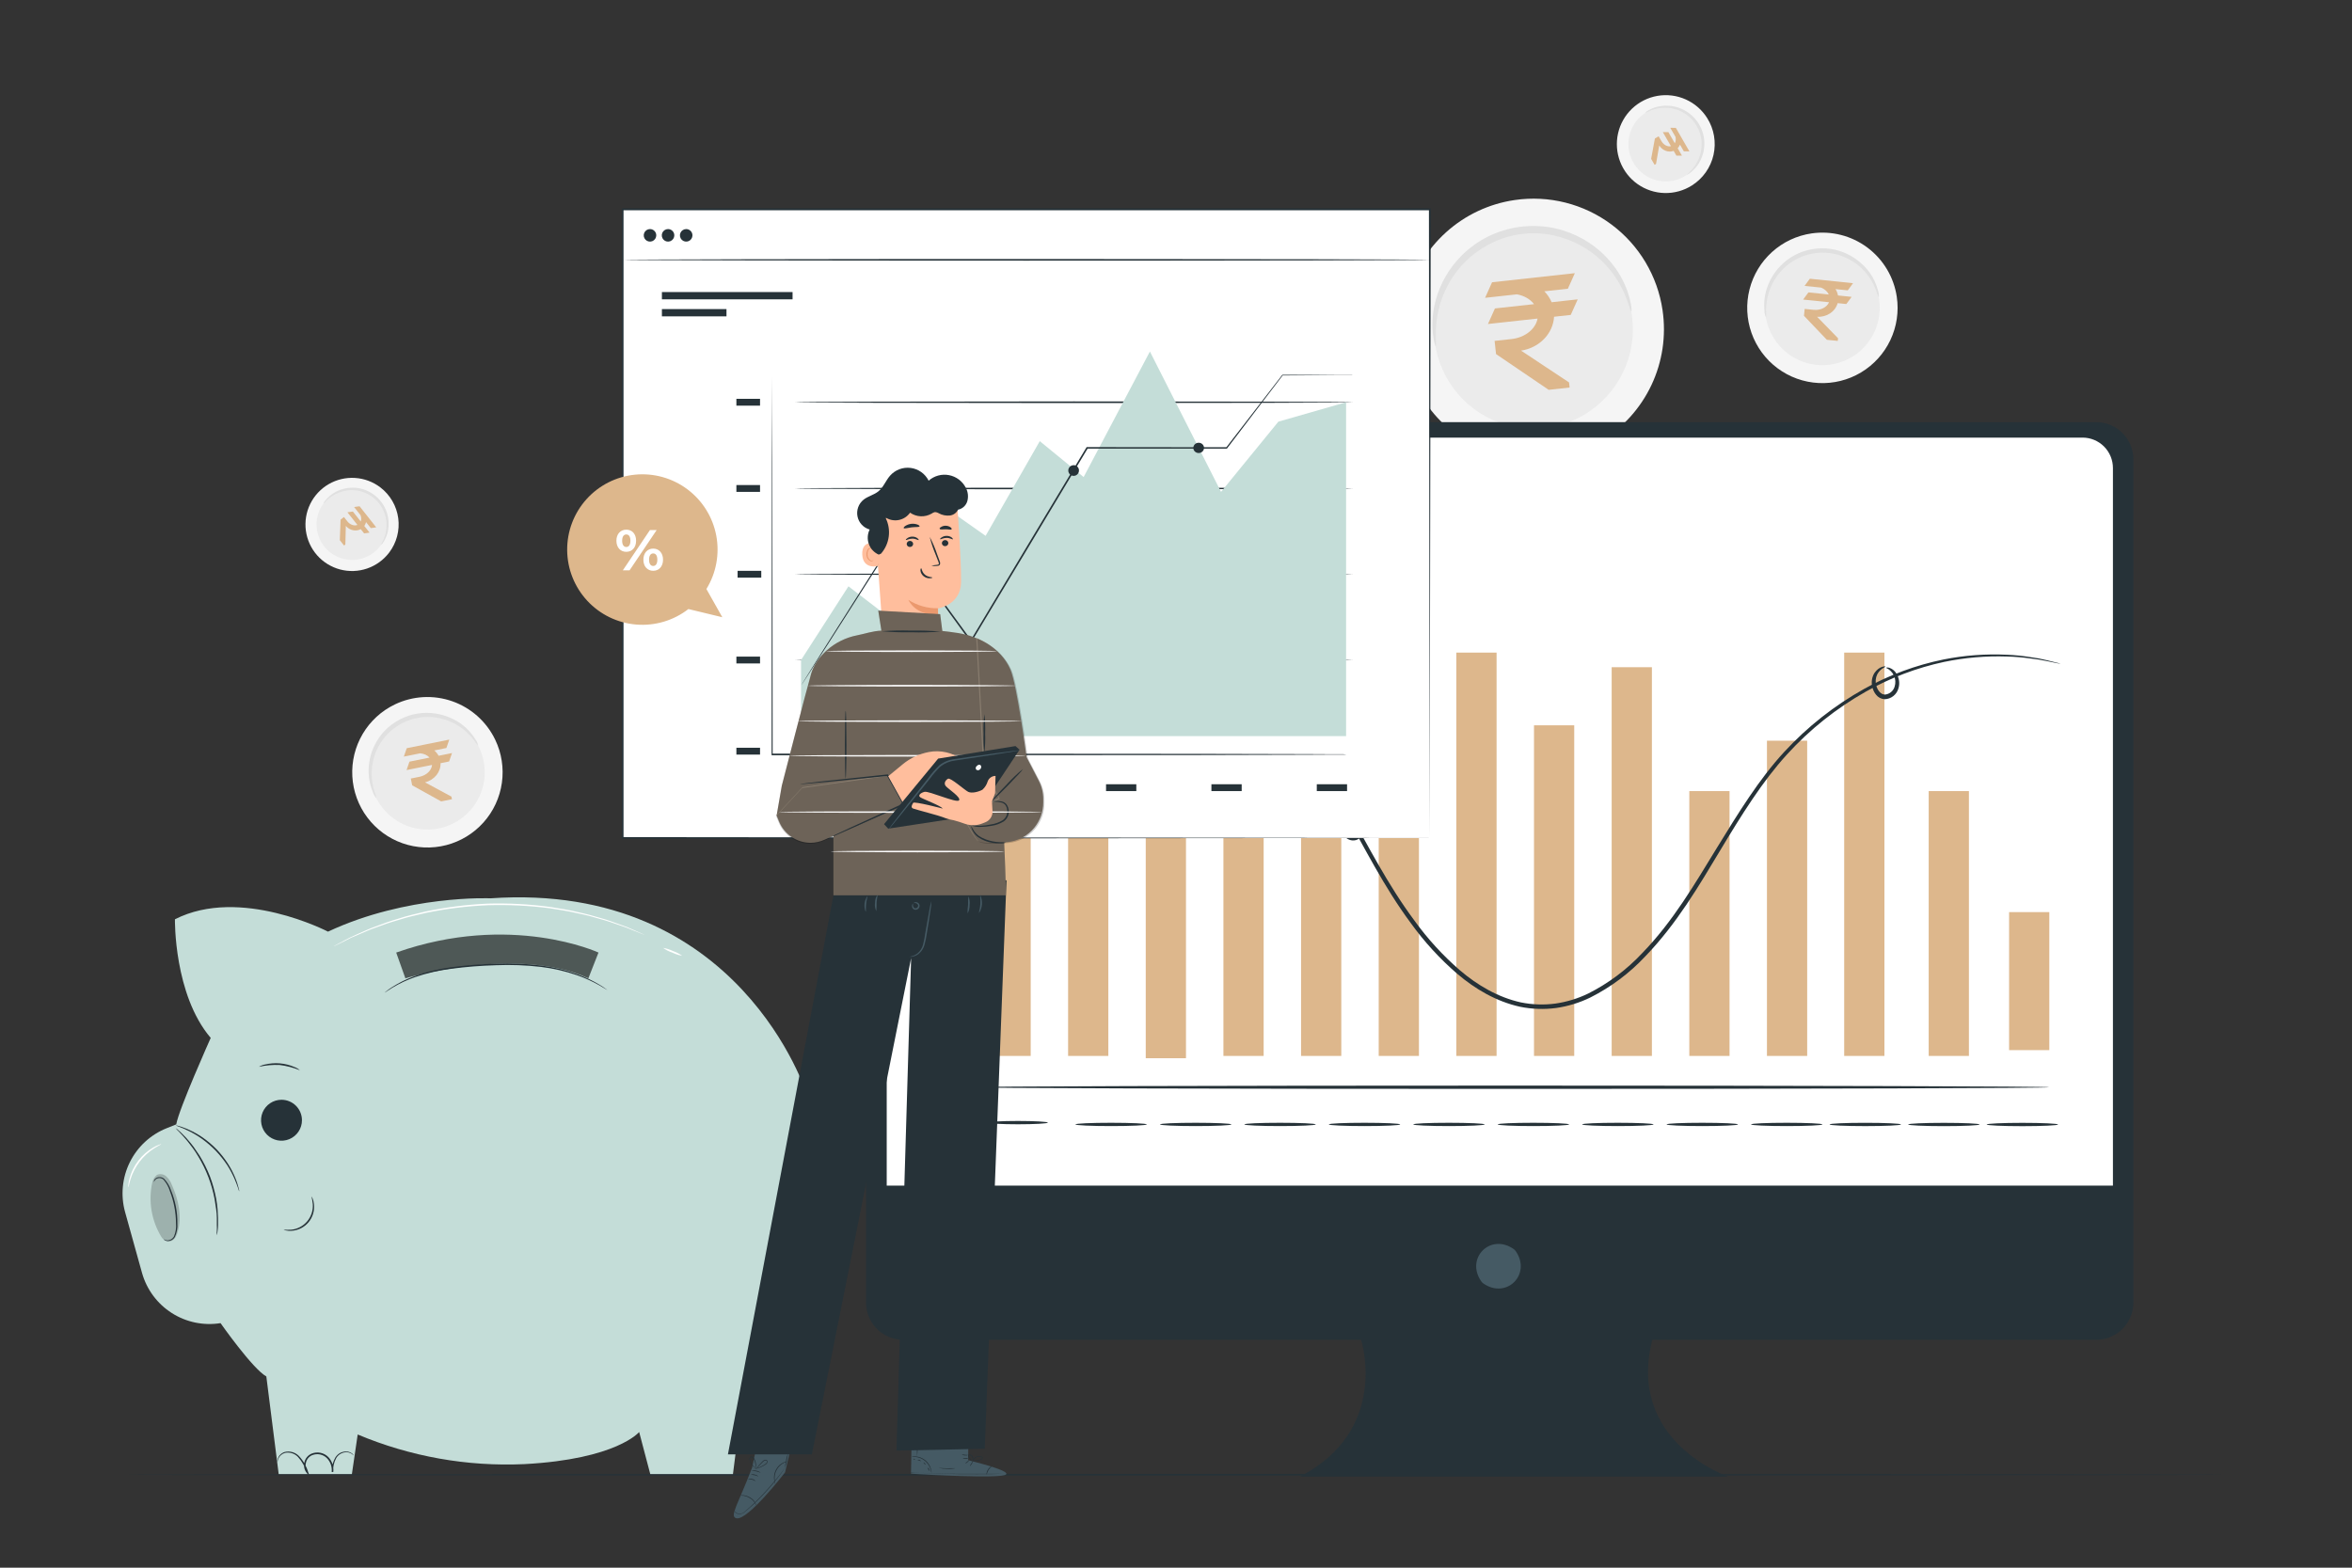 <svg width="600" height="400" viewBox="0 0 600 400" fill="none" xmlns="http://www.w3.org/2000/svg">
<rect x="0" y="0" width="600" height="400" fill="#333333" stroke="none"/>
<path d="M483.877 75.744C484.433 79.503 483.861 83.342 482.235 86.776C480.609 90.21 478.002 93.084 474.743 95.033C471.484 96.983 467.721 97.921 463.929 97.729C460.137 97.537 456.488 96.222 453.443 93.953C450.398 91.683 448.094 88.561 446.823 84.98C445.552 81.399 445.372 77.521 446.304 73.838C447.237 70.154 449.241 66.83 452.062 64.287C454.883 61.744 458.394 60.096 462.152 59.552C467.177 58.824 472.285 60.119 476.358 63.154C480.43 66.189 483.134 70.717 483.877 75.744Z" fill="#F5F5F5"/>
<path d="M479.368 76.4C479.792 79.264 479.357 82.19 478.119 84.807C476.88 87.423 474.894 89.614 472.412 91.1C469.929 92.586 467.062 93.302 464.173 93.157C461.283 93.012 458.502 92.012 456.181 90.284C453.86 88.555 452.103 86.177 451.133 83.449C450.163 80.722 450.024 77.767 450.732 74.96C451.441 72.153 452.966 69.619 455.113 67.679C457.261 65.74 459.936 64.482 462.798 64.064C466.63 63.501 470.528 64.484 473.636 66.798C476.743 69.111 478.805 72.565 479.368 76.4Z" fill="#EBEBEB"/>
<path d="M479.297 75.944C479.027 75.407 478.813 74.845 478.657 74.264C477.744 71.703 476.153 69.438 474.053 67.712C473.077 66.92 472.002 66.259 470.856 65.744C470.241 65.458 469.605 65.22 468.954 65.032C468.275 64.835 467.583 64.688 466.883 64.592C466.16 64.497 465.431 64.454 464.701 64.464C463.948 64.488 463.198 64.562 462.455 64.688C461.715 64.823 460.985 65.013 460.273 65.256C459.579 65.491 458.905 65.782 458.259 66.128C457.634 66.457 457.035 66.834 456.468 67.256C455.921 67.653 455.405 68.091 454.926 68.568C454.028 69.45 453.249 70.445 452.608 71.528C452.05 72.476 451.597 73.482 451.257 74.528C450.774 76.058 450.529 77.652 450.53 79.256C450.593 79.855 450.593 80.458 450.53 81.056C450.265 80.501 450.123 79.895 450.114 79.28C449.939 77.611 450.075 75.924 450.514 74.304C451.176 71.87 452.447 69.646 454.206 67.84C454.703 67.321 455.237 66.84 455.805 66.4C457.039 65.456 458.415 64.713 459.881 64.2C460.65 63.941 461.435 63.735 462.231 63.584C463.024 63.45 463.826 63.372 464.629 63.352C465.418 63.34 466.207 63.394 466.987 63.512C467.744 63.617 468.49 63.785 469.217 64.016C469.914 64.228 470.593 64.496 471.248 64.816C472.461 65.393 473.591 66.133 474.605 67.016C475.497 67.781 476.296 68.649 476.987 69.6C477.959 70.97 478.669 72.508 479.081 74.136C479.28 74.717 479.354 75.333 479.297 75.944Z" fill="#E0E0E0"/>
<path d="M468.237 73.764L471.368 74.088L472.713 72.26L461.693 71.118L460.349 72.947L464.582 73.385C465.486 73.759 466.187 74.394 466.534 75.143L461.332 74.604L459.988 76.433L466.59 77.117C466.061 78.406 464.444 79.24 462.634 79.052L460.377 78.818L460.195 80.573L466.034 86.697L468.822 86.986L468.893 86.307L463.546 80.823C466.012 80.98 468.194 79.496 468.788 77.345L471.007 77.575L472.352 75.746L468.875 75.386C468.77 74.807 468.55 74.259 468.237 73.764Z" fill="#DDB78C"/>
<path d="M126.311 188.706C127.963 192.128 128.562 195.964 128.034 199.726C127.506 203.488 125.874 207.009 123.345 209.842C120.816 212.674 117.503 214.692 113.827 215.639C110.15 216.586 106.275 216.42 102.691 215.162C99.108 213.903 95.978 211.61 93.697 208.571C91.416 205.532 90.088 201.884 89.879 198.09C89.671 194.296 90.593 190.526 92.527 187.257C94.462 183.989 97.322 181.369 100.746 179.729C105.326 177.535 110.588 177.249 115.38 178.931C120.172 180.614 124.103 184.129 126.311 188.706Z" fill="#F5F5F5"/>
<path d="M122.203 190.677C123.462 193.284 123.919 196.206 123.517 199.073C123.116 201.94 121.873 204.623 119.947 206.782C118.02 208.941 115.497 210.479 112.696 211.202C109.895 211.925 106.942 211.8 104.211 210.842C101.48 209.885 99.094 208.139 97.355 205.824C95.615 203.51 94.601 200.731 94.441 197.84C94.28 194.95 94.98 192.077 96.452 189.585C97.924 187.093 100.101 185.095 102.709 183.843C106.199 182.163 110.213 181.939 113.869 183.221C117.524 184.502 120.522 187.184 122.203 190.677Z" fill="#EBEBEB"/>
<path d="M121.999 190.263C121.582 189.831 121.209 189.358 120.888 188.85C119.253 186.678 117.058 184.99 114.54 183.969C113.372 183.504 112.149 183.193 110.901 183.044C110.229 182.954 109.551 182.916 108.873 182.931C108.167 182.945 107.462 183.011 106.766 183.129C106.047 183.253 105.338 183.43 104.645 183.657C103.933 183.904 103.239 184.199 102.568 184.541C101.901 184.89 101.261 185.289 100.654 185.733C100.062 186.164 99.505 186.644 98.992 187.166C98.493 187.667 98.034 188.205 97.619 188.777C97.215 189.319 96.853 189.891 96.538 190.489C95.944 191.599 95.497 192.781 95.208 194.006C94.958 195.077 94.825 196.172 94.813 197.272C94.808 198.876 95.049 200.471 95.528 202.002C95.767 202.554 95.947 203.13 96.065 203.72C95.647 203.269 95.331 202.733 95.139 202.149C94.475 200.608 94.101 198.957 94.037 197.28C93.943 194.759 94.493 192.257 95.634 190.009C95.953 189.365 96.319 188.746 96.731 188.158C97.627 186.888 98.719 185.769 99.966 184.842C100.621 184.365 101.309 183.935 102.025 183.554C102.741 183.189 103.483 182.876 104.245 182.617C104.994 182.371 105.763 182.186 106.543 182.067C107.296 181.941 108.058 181.88 108.822 181.883C109.55 181.878 110.278 181.931 110.998 182.041C112.329 182.23 113.628 182.6 114.859 183.14C115.938 183.604 116.96 184.194 117.903 184.896C119.239 185.914 120.375 187.17 121.254 188.601C121.617 189.096 121.871 189.662 121.999 190.263Z" fill="#E0E0E0"/>
<path d="M110.793 191.479L113.878 190.855L114.616 188.709L103.758 190.905L103.02 193.051L107.191 192.208C108.166 192.295 109.024 192.692 109.578 193.304L104.452 194.34L103.714 196.486L110.22 195.171C110.099 196.559 108.805 197.837 107.021 198.198L104.797 198.647L105.147 200.376L112.546 204.481L115.294 203.926L115.159 203.257L108.42 199.616C110.82 199.03 112.46 196.963 112.386 194.733L114.573 194.291L115.311 192.145L111.886 192.837C111.613 192.316 111.239 191.859 110.793 191.479Z" fill="#DDB78C"/>
<path d="M99.264 141.009C97.837 142.882 95.888 144.289 93.662 145.053C91.436 145.817 89.034 145.904 86.76 145.302C84.486 144.7 82.442 143.437 80.888 141.673C79.333 139.908 78.338 137.722 78.027 135.39C77.716 133.058 78.105 130.686 79.143 128.574C80.181 126.462 81.822 124.704 83.859 123.525C85.896 122.345 88.236 121.796 90.584 121.947C92.932 122.098 95.181 122.943 97.048 124.373C99.544 126.287 101.179 129.112 101.594 132.23C102.009 135.349 101.171 138.506 99.264 141.009Z" fill="#F5F5F5"/>
<path d="M97.023 139.294C95.936 140.72 94.451 141.793 92.755 142.376C91.059 142.958 89.229 143.025 87.496 142.567C85.763 142.109 84.206 141.147 83.021 139.803C81.836 138.459 81.076 136.793 80.839 135.017C80.601 133.24 80.896 131.433 81.686 129.823C82.476 128.213 83.726 126.873 85.277 125.973C86.828 125.073 88.611 124.654 90.4 124.767C92.189 124.881 93.903 125.523 95.327 126.611C97.234 128.067 98.484 130.221 98.802 132.599C99.12 134.977 98.48 137.386 97.023 139.294Z" fill="#EBEBEB"/>
<path d="M97.194 139.065C97.315 138.713 97.472 138.375 97.662 138.055C98.403 136.542 98.719 134.857 98.576 133.18C98.505 132.404 98.334 131.642 98.066 130.911C97.927 130.514 97.757 130.13 97.559 129.759C97.353 129.373 97.119 129.003 96.859 128.651C96.588 128.289 96.292 127.947 95.972 127.628C95.636 127.304 95.278 127.004 94.901 126.729C94.521 126.459 94.121 126.218 93.705 126.007C93.301 125.801 92.88 125.628 92.448 125.491C92.031 125.356 91.605 125.254 91.173 125.185C90.76 125.114 90.343 125.075 89.924 125.069C89.145 125.052 88.367 125.137 87.609 125.321C86.947 125.483 86.305 125.717 85.695 126.019C84.808 126.467 83.994 127.048 83.284 127.742C83.045 128.028 82.778 128.289 82.485 128.52C82.617 128.163 82.824 127.838 83.093 127.568C83.758 126.768 84.564 126.099 85.472 125.593C86.838 124.834 88.374 124.435 89.936 124.435C90.381 124.43 90.825 124.459 91.266 124.521C92.218 124.659 93.143 124.948 94.004 125.377C94.451 125.605 94.882 125.864 95.294 126.152C95.696 126.446 96.077 126.767 96.434 127.115C96.78 127.46 97.097 127.833 97.382 128.23C97.663 128.611 97.911 129.014 98.124 129.437C98.331 129.838 98.506 130.254 98.647 130.683C98.916 131.471 99.076 132.292 99.123 133.123C99.17 133.85 99.131 134.579 99.008 135.297C98.821 136.32 98.446 137.3 97.902 138.187C97.731 138.527 97.489 138.826 97.194 139.065Z" fill="#E0E0E0"/>
<path d="M93.378 133.218L94.588 134.747L95.981 134.553L91.721 129.173L90.329 129.367L91.965 131.434C92.191 131.997 92.212 132.582 92.03 133.06L90.019 130.52L88.627 130.715L91.179 133.938C90.379 134.261 89.309 133.905 88.61 133.021L87.738 131.919L86.881 132.597L86.69 137.835L87.768 139.197L88.1 138.934L88.219 134.191C89.216 135.353 90.818 135.678 92.029 135.011L92.886 136.095L94.279 135.9L92.935 134.203C93.146 133.906 93.294 133.572 93.378 133.218Z" fill="#DDB78C"/>
<path d="M424.12 79.144C425.083 85.667 424.091 92.329 421.269 98.287C418.447 104.245 413.922 109.231 408.268 112.614C402.613 115.997 396.083 117.625 389.504 117.291C382.924 116.958 376.591 114.678 371.307 110.741C366.023 106.804 362.024 101.386 359.818 95.173C357.612 88.96 357.297 82.232 358.913 75.84C360.529 69.448 364.003 63.68 368.897 59.265C373.79 54.85 379.882 51.988 386.401 51.04C395.126 49.761 404.002 52.003 411.076 57.273C418.15 62.544 422.842 70.411 424.12 79.144Z" fill="#F5F5F5"/>
<path d="M416.279 80.28C417.012 85.25 416.255 90.325 414.106 94.864C411.956 99.403 408.509 103.202 404.202 105.78C399.894 108.359 394.92 109.6 389.907 109.348C384.895 109.096 380.069 107.361 376.042 104.364C372.014 101.367 368.966 97.241 367.282 92.509C365.597 87.777 365.353 82.651 366.58 77.781C367.807 72.91 370.45 68.513 374.175 65.145C377.899 61.778 382.538 59.592 387.504 58.864C390.798 58.377 394.157 58.544 397.387 59.357C400.616 60.17 403.655 61.612 406.327 63.602C409 65.591 411.254 68.088 412.962 70.949C414.669 73.811 415.796 76.982 416.279 80.28Z" fill="#EBEBEB"/>
<path d="M416.159 79.496C416.007 79.496 415.744 78.44 415.056 76.568C414.106 73.95 412.758 71.495 411.06 69.288C409.88 67.786 408.54 66.418 407.063 65.208C405.37 63.834 403.508 62.68 401.524 61.776C400.452 61.287 399.346 60.878 398.215 60.552C397.041 60.193 395.841 59.925 394.626 59.752C393.368 59.581 392.099 59.506 390.829 59.528C388.209 59.571 385.613 60.032 383.14 60.896C381.944 61.321 380.784 61.84 379.671 62.448C378.587 63.02 377.547 63.672 376.561 64.4C375.614 65.099 374.716 65.864 373.876 66.688C372.329 68.222 370.986 69.948 369.879 71.824C368.913 73.471 368.127 75.217 367.537 77.032C366.698 79.69 366.272 82.461 366.274 85.248C366.274 87.232 366.402 88.344 366.274 88.368C366.146 88.392 365.787 87.32 365.547 85.288C365.241 82.388 365.477 79.455 366.242 76.64C367.378 72.42 369.581 68.563 372.637 65.44C373.513 64.527 374.462 63.687 375.474 62.928C376.508 62.137 377.601 61.425 378.744 60.8C379.948 60.143 381.204 59.586 382.5 59.136C383.833 58.675 385.198 58.314 386.585 58.056C387.974 57.819 389.38 57.688 390.789 57.664C392.158 57.643 393.527 57.731 394.882 57.928C396.189 58.117 397.48 58.408 398.742 58.8C399.95 59.171 401.128 59.631 402.267 60.176C404.375 61.182 406.338 62.469 408.102 64C409.623 65.334 410.98 66.843 412.147 68.496C413.837 70.871 415.071 73.541 415.783 76.368C416.263 78.344 416.271 79.48 416.159 79.496Z" fill="#E0E0E0"/>
<path d="M393.966 74.329L399.967 73.671L401.748 69.7L380.629 72.017L378.849 75.988L386.96 75.098C388.807 75.433 390.378 76.339 391.331 77.604L381.362 78.698L379.581 82.669L392.234 81.281C391.763 83.911 389.07 86.128 385.602 86.509L381.276 86.983L381.645 90.346L395.067 99.465L400.411 98.879L400.268 97.578L388.027 89.46C392.713 88.756 396.203 85.092 396.446 80.819L400.7 80.352L402.48 76.381L395.819 77.112C395.387 76.07 394.753 75.132 393.966 74.329Z" fill="#DDB78C"/>
<path d="M431.625 47.312C429.54 48.636 427.11 49.311 424.641 49.252C422.173 49.192 419.778 48.401 417.759 46.979C415.74 45.556 414.188 43.566 413.299 41.26C412.411 38.955 412.226 36.437 412.768 34.026C413.31 31.615 414.555 29.419 416.344 27.716C418.134 26.014 420.388 24.881 422.821 24.461C425.254 24.041 427.757 24.353 430.013 25.358C432.269 26.362 434.176 28.014 435.494 30.104C436.37 31.488 436.965 33.031 437.244 34.645C437.524 36.259 437.483 37.913 437.124 39.511C436.764 41.109 436.094 42.621 435.15 43.959C434.207 45.298 433.009 46.437 431.625 47.312Z" fill="#F5F5F5"/>
<path d="M430.027 44.8C428.438 45.81 426.584 46.325 424.702 46.281C422.82 46.236 420.994 45.633 419.454 44.548C417.915 43.464 416.731 41.946 416.054 40.188C415.377 38.43 415.236 36.511 415.649 34.672C416.063 32.834 417.012 31.16 418.377 29.862C419.742 28.564 421.46 27.701 423.316 27.381C425.171 27.061 427.08 27.3 428.799 28.067C430.519 28.834 431.973 30.094 432.976 31.688C434.322 33.819 434.768 36.397 434.215 38.856C433.662 41.315 432.155 43.453 430.027 44.8Z" fill="#EBEBEB"/>
<path d="M430.267 44.64C430.267 44.592 430.563 44.336 431.066 43.84C431.819 43.115 432.453 42.275 432.945 41.352C433.288 40.725 433.556 40.059 433.744 39.368C433.956 38.586 434.069 37.779 434.08 36.968C434.095 36.512 434.076 36.054 434.024 35.6C433.962 35.146 433.866 34.696 433.736 34.256C433.604 33.798 433.436 33.351 433.232 32.92C433.025 32.476 432.785 32.048 432.513 31.64C432.246 31.238 431.949 30.855 431.626 30.496C431.302 30.145 430.949 29.821 430.571 29.528C430.213 29.23 429.831 28.962 429.428 28.728C429.045 28.508 428.647 28.315 428.237 28.152C427.467 27.849 426.661 27.65 425.839 27.56C425.13 27.48 424.414 27.48 423.705 27.56C422.667 27.668 421.653 27.938 420.699 28.36C420.358 28.554 419.996 28.71 419.62 28.824C419.62 28.824 419.908 28.496 420.571 28.104C421.519 27.573 422.557 27.223 423.633 27.072C424.38 26.952 425.14 26.925 425.895 26.992C426.767 27.064 427.625 27.255 428.445 27.56C428.891 27.723 429.324 27.921 429.739 28.152C430.628 28.642 431.437 29.266 432.137 30C432.49 30.375 432.814 30.776 433.104 31.2C433.406 31.641 433.673 32.103 433.904 32.584C434.116 33.05 434.292 33.532 434.431 34.024C434.569 34.501 434.665 34.988 434.719 35.48C434.78 35.953 434.801 36.429 434.783 36.904C434.761 37.778 434.621 38.644 434.367 39.48C434.14 40.223 433.824 40.935 433.424 41.6C432.866 42.525 432.143 43.338 431.29 44C430.996 44.282 430.648 44.499 430.267 44.64Z" fill="#E0E0E0"/>
<path d="M428.567 36.905L429.551 38.609L430.97 38.62L427.507 32.621L426.088 32.611L427.418 34.915C427.56 35.51 427.496 36.098 427.244 36.548L425.609 33.717L424.19 33.707L426.265 37.301C425.418 37.505 424.403 36.992 423.834 36.007L423.125 34.779L422.17 35.33L421.21 40.532L422.087 42.05L422.456 41.837L423.272 37.118C424.097 38.425 425.649 38.985 426.956 38.497L427.653 39.705L429.072 39.715L427.98 37.823C428.234 37.557 428.431 37.245 428.567 36.905Z" fill="#DDB78C"/>
<path d="M567.716 376.288C567.716 376.4 447.732 376.496 299.756 376.496C151.781 376.496 31.765 376.4 31.765 376.288C31.765 376.176 151.725 376.08 299.756 376.08C447.788 376.08 567.716 376.168 567.716 376.288Z" fill="#263238"/>
<path d="M534.737 107.712H230.424C229.177 107.712 227.941 107.958 226.789 108.436C225.636 108.914 224.589 109.615 223.707 110.498C222.825 111.382 222.126 112.43 221.649 113.584C221.173 114.738 220.928 115.975 220.929 117.224V332.352C220.929 334.873 221.929 337.29 223.71 339.072C225.491 340.855 227.906 341.856 230.424 341.856H347.219C347.219 341.856 354.653 364.848 331.617 376.752H440.826C440.826 376.752 414.841 367.824 421.507 341.856H534.737C537.255 341.856 539.671 340.855 541.451 339.072C543.232 337.29 544.233 334.873 544.233 332.352V117.224C544.234 115.975 543.989 114.738 543.512 113.584C543.035 112.43 542.336 111.382 541.454 110.498C540.572 109.615 539.525 108.914 538.373 108.436C537.22 107.958 535.984 107.712 534.737 107.712Z" fill="#263238"/>
<path d="M386.641 319.2C390.781 325.12 384.307 331.608 378.384 327.464C378.187 327.324 378.017 327.151 377.88 326.952C373.748 321.032 380.222 314.56 386.137 318.696C386.332 318.835 386.502 319.005 386.641 319.2Z" fill="#455A64"/>
<path d="M233.917 111.656H531.26C533.316 111.656 535.288 112.473 536.742 113.929C538.196 115.384 539.013 117.358 539.013 119.416V302.504H226.204V119.416C226.204 117.365 227.015 115.397 228.461 113.943C229.906 112.489 231.868 111.666 233.917 111.656Z" fill="white"/>
<path d="M262.932 154.736H252.669V269.424H262.932V154.736Z" fill="#DDB78C"/>
<path d="M282.739 193.688H272.476V269.424H282.739V193.688Z" fill="#DDB78C"/>
<path d="M302.545 168.992H292.282V270.008H302.545V168.992Z" fill="#DDB78C"/>
<path d="M322.361 159.168H312.098V269.424H322.361V159.168Z" fill="#DDB78C"/>
<path d="M342.167 196.024H331.904V269.424H342.167V196.024Z" fill="#DDB78C"/>
<path d="M361.974 210.416H351.711V269.424H361.974V210.416Z" fill="#DDB78C"/>
<path d="M381.781 166.512H371.518V269.424H381.781V166.512Z" fill="#DDB78C"/>
<path d="M401.588 185.064H391.325V269.424H401.588V185.064Z" fill="#DDB78C"/>
<path d="M421.403 170.24H411.14V269.424H421.403V170.24Z" fill="#DDB78C"/>
<path d="M441.209 201.848H430.946V269.424H441.209V201.848Z" fill="#DDB78C"/>
<path d="M480.719 166.512H470.456V269.424H480.719V166.512Z" fill="#DDB78C"/>
<path d="M522.787 232.728H512.523V267.944H522.787V232.728Z" fill="#DDB78C"/>
<path d="M502.277 201.848H492.014V269.424H502.277V201.848Z" fill="#DDB78C"/>
<path d="M461.016 188.992H450.753V269.424H461.016V188.992Z" fill="#DDB78C"/>
<path d="M525.664 169.36C525.363 169.333 525.064 169.285 524.769 169.216L522.155 168.68C520.746 168.378 519.321 168.151 517.887 168C515.939 167.727 513.978 167.565 512.012 167.512C506.621 167.331 501.228 167.793 495.946 168.888C488.964 170.387 482.249 172.933 476.027 176.44C468.488 180.691 461.674 186.119 455.845 192.52C449.562 199.416 444.263 207.936 438.844 216.952C433.424 225.968 427.797 235.648 419.732 244C415.698 248.316 410.933 251.883 405.656 254.536C402.918 255.866 399.989 256.762 396.976 257.192C393.913 257.6 390.804 257.494 387.776 256.88C381.685 255.536 376.29 252.336 371.75 248.472C367.297 244.632 363.312 240.279 359.88 235.504C352.99 226.224 348.098 216.224 342.863 207.112C337.627 198 332.376 189.424 325.861 182.744C322.777 179.491 319.236 176.705 315.351 174.472C313.524 173.417 311.625 172.495 309.667 171.712C307.775 171.012 305.84 170.438 303.872 169.992C296.915 168.402 289.668 168.605 282.811 170.584C277.632 172.066 272.742 174.42 268.351 177.544C265.606 179.564 263.063 181.847 260.758 184.36L258.975 186.336C258.78 186.571 258.567 186.791 258.336 186.992C258.493 186.731 258.675 186.488 258.879 186.264L260.566 184.184C262.817 181.59 265.333 179.239 268.071 177.168C272.468 173.944 277.39 171.508 282.619 169.968C289.572 167.878 296.943 167.602 304.032 169.168C311.921 170.768 319.963 175.28 326.525 182.048C333.087 188.816 338.554 197.4 343.766 206.552C348.977 215.704 353.949 225.648 360.767 234.808C364.153 239.518 368.081 243.814 372.469 247.608C376.913 251.392 382.157 254.48 387.992 255.768C390.886 256.351 393.857 256.451 396.784 256.064C399.683 255.647 402.5 254.787 405.137 253.512C410.304 250.915 414.972 247.424 418.925 243.2C426.878 235.016 432.441 225.352 437.94 216.4C443.44 207.448 448.747 198.8 455.141 191.872C461.068 185.434 467.984 179.984 475.628 175.728C481.938 172.224 488.747 169.707 495.818 168.264C501.152 167.202 506.596 166.799 512.028 167.064C514.007 167.145 515.98 167.345 517.935 167.664C519.372 167.844 520.798 168.111 522.203 168.464L524.793 169.112C525.09 169.171 525.381 169.254 525.664 169.36Z" fill="#263238"/>
<path d="M241.39 277.416C241.159 277.416 240.967 244.712 240.967 204.376C240.967 164.04 241.159 131.336 241.39 131.336C241.622 131.336 241.814 164.032 241.814 204.376C241.814 244.72 241.606 277.416 241.39 277.416Z" fill="#263238"/>
<path d="M522.747 277.416C522.747 277.648 461.2 277.832 385.266 277.832C309.332 277.832 247.785 277.648 247.785 277.416C247.785 277.184 309.332 276.992 385.266 276.992C461.2 276.992 522.747 277.184 522.747 277.416Z" fill="#263238"/>
<path d="M267.304 286.44C267.304 286.672 263.899 286.864 259.695 286.864C255.49 286.864 252.077 286.672 252.077 286.44C252.077 286.208 255.482 286.016 259.695 286.016C263.907 286.016 267.304 286.208 267.304 286.44Z" fill="#263238"/>
<path d="M292.547 286.896C292.547 287.136 288.47 287.32 283.451 287.32C278.431 287.32 274.347 287.136 274.347 286.896C274.347 286.656 278.423 286.48 283.451 286.48C288.478 286.48 292.547 286.664 292.547 286.896Z" fill="#263238"/>
<path d="M314.128 286.896C314.128 287.136 310.051 287.32 305.032 287.32C300.012 287.32 295.928 287.136 295.928 286.896C295.928 286.656 300.004 286.48 305.032 286.48C310.059 286.48 314.128 286.664 314.128 286.896Z" fill="#263238"/>
<path d="M335.646 286.896C335.646 287.136 331.569 287.32 326.549 287.32C321.53 287.32 317.445 287.136 317.445 286.896C317.445 286.656 321.522 286.48 326.549 286.48C331.577 286.48 335.646 286.664 335.646 286.896Z" fill="#263238"/>
<path d="M357.187 286.896C357.187 287.136 353.118 287.32 348.09 287.32C343.063 287.32 338.986 287.136 338.986 286.896C338.986 286.656 343.063 286.48 348.09 286.48C353.118 286.48 357.187 286.664 357.187 286.896Z" fill="#263238"/>
<path d="M378.735 286.896C378.735 287.136 374.659 287.32 369.631 287.32C364.604 287.32 360.535 287.136 360.535 286.896C360.535 286.656 364.604 286.48 369.631 286.48C374.659 286.48 378.735 286.664 378.735 286.896Z" fill="#263238"/>
<path d="M400.277 286.896C400.277 287.136 396.201 287.32 391.173 287.32C386.146 287.32 382.077 287.136 382.077 286.896C382.077 286.656 386.146 286.48 391.173 286.48C396.201 286.48 400.277 286.664 400.277 286.896Z" fill="#263238"/>
<path d="M421.818 286.896C421.818 287.136 417.742 287.32 412.714 287.32C407.687 287.32 403.618 287.136 403.618 286.896C403.618 286.656 407.695 286.48 412.714 286.48C417.734 286.48 421.818 286.664 421.818 286.896Z" fill="#263238"/>
<path d="M443.359 286.896C443.359 287.136 439.283 287.32 434.263 287.32C429.244 287.32 425.159 287.136 425.159 286.896C425.159 286.656 429.236 286.48 434.263 286.48C439.291 286.48 443.359 286.664 443.359 286.896Z" fill="#263238"/>
<path d="M464.901 286.896C464.901 287.136 460.825 287.32 455.805 287.32C450.786 287.32 446.701 287.136 446.701 286.896C446.701 286.656 450.778 286.48 455.805 286.48C460.833 286.48 464.901 286.664 464.901 286.896Z" fill="#263238"/>
<path d="M484.94 286.904C484.94 287.144 480.863 287.328 475.835 287.328C470.808 287.328 466.739 287.144 466.739 286.904C466.739 286.664 470.816 286.488 475.835 286.488C480.855 286.488 484.94 286.672 484.94 286.904Z" fill="#263238"/>
<path d="M504.979 286.912C504.979 287.144 500.902 287.336 495.874 287.336C490.847 287.336 486.778 287.144 486.778 286.912C486.778 286.68 490.847 286.496 495.874 286.496C500.902 286.496 504.979 286.68 504.979 286.912Z" fill="#263238"/>
<path d="M525.009 286.92C525.009 287.152 520.932 287.344 515.913 287.344C510.893 287.344 506.809 287.152 506.809 286.92C506.809 286.688 510.885 286.496 515.913 286.496C520.94 286.496 525.009 286.688 525.009 286.92Z" fill="#263238"/>
<path d="M346.1 208.136C346.1 207.96 347.363 208.4 347.762 210.12C348.018 211.113 347.905 212.165 347.443 213.08C347.131 213.683 346.594 214.138 345.948 214.344C345.247 214.541 344.497 214.452 343.862 214.096C343.286 213.774 342.814 213.296 342.498 212.717C342.183 212.139 342.038 211.482 342.079 210.824C342.117 210.306 342.264 209.803 342.51 209.346C342.757 208.89 343.098 208.491 343.51 208.176C343.78 207.955 344.096 207.797 344.435 207.714C344.774 207.631 345.127 207.625 345.468 207.696C345.948 207.84 346.108 208.072 346.076 208.12C346.044 208.168 345.037 207.8 344.03 208.8C343.476 209.347 343.155 210.086 343.134 210.864C343.131 211.314 343.246 211.757 343.47 212.148C343.693 212.539 344.016 212.863 344.405 213.088C344.579 213.196 344.773 213.269 344.976 213.3C345.179 213.331 345.386 213.321 345.584 213.27C345.783 213.22 345.969 213.129 346.132 213.004C346.295 212.879 346.431 212.723 346.531 212.544C346.913 211.849 347.064 211.051 346.963 210.264C346.827 208.8 346.012 208.272 346.1 208.136Z" fill="#263238"/>
<path d="M481.135 170.4C481.135 170.336 481.463 170.232 482.031 170.4C482.814 170.693 483.465 171.262 483.861 172C484.178 172.537 484.382 173.134 484.459 173.753C484.536 174.372 484.485 175.001 484.309 175.6C484.101 176.382 483.648 177.076 483.016 177.582C482.385 178.087 481.608 178.377 480.8 178.408C480.366 178.388 479.942 178.274 479.557 178.074C479.172 177.873 478.835 177.591 478.57 177.248C478.104 176.664 477.781 175.979 477.627 175.248C477.473 174.644 477.445 174.015 477.544 173.4C477.643 172.785 477.867 172.197 478.202 171.672C479.465 169.888 481.024 169.976 480.968 170.072C481.04 170.24 479.737 170.488 478.897 172.048C478.453 172.95 478.364 173.987 478.65 174.952C478.921 176.008 479.737 177.216 480.84 177.224C481.403 177.178 481.94 176.963 482.381 176.608C482.821 176.253 483.145 175.773 483.31 175.232C483.622 174.283 483.562 173.25 483.142 172.344C482.718 171.483 482.009 170.796 481.135 170.4Z" fill="#263238"/>
<path d="M364.716 53.448H158.807V213.84H364.716V53.448Z" fill="white"/>
<path d="M364.716 213.84C364.716 212.24 364.644 150.24 364.524 53.448L364.716 53.64H158.83L159.062 53.408C159.062 111.224 159.062 165.904 159.062 213.8L158.854 213.592L364.764 213.8L158.854 214.008H158.646V213.8C158.646 165.904 158.646 111.224 158.646 53.408V53.176H158.902H364.788H364.98V53.368C364.796 150.24 364.724 212.24 364.716 213.84Z" fill="#263238"/>
<path d="M202.185 74.519H168.854V76.376H202.185V74.519Z" fill="#263238"/>
<path d="M185.327 78.864H168.854V80.72H185.327V78.864Z" fill="#263238"/>
<path d="M193.888 190.792H187.854V192.536H193.888V190.792Z" fill="#263238"/>
<path d="M209.235 200.104H201.514V201.848H209.235V200.104Z" fill="#263238"/>
<path d="M236.115 200.104H228.394V201.848H236.115V200.104Z" fill="#263238"/>
<path d="M262.996 200.104H255.274V201.848H262.996V200.104Z" fill="#263238"/>
<path d="M289.877 200.104H282.155V201.848H289.877V200.104Z" fill="#263238"/>
<path d="M316.757 200.104H309.036V201.848H316.757V200.104Z" fill="#263238"/>
<path d="M343.638 200.104H335.917V201.848H343.638V200.104Z" fill="#263238"/>
<path d="M193.888 167.536H187.854V169.28H193.888V167.536Z" fill="#263238"/>
<path d="M193.888 123.76H187.854V125.504H193.888V123.76Z" fill="#263238"/>
<path d="M193.888 101.76H187.854V103.504H193.888V101.76Z" fill="#263238"/>
<path d="M194.2 145.648H188.165V147.392H194.2V145.648Z" fill="#263238"/>
<path d="M343.422 192.536C343.422 192.536 343.206 192.536 342.774 192.536H340.872L333.566 192.576L306.702 192.648L218.051 192.704H196.837V192.496C196.837 162.824 196.893 136.712 196.909 118.008C196.909 108.664 196.957 101.208 196.973 96.007C196.973 93.439 196.973 91.447 196.973 90.087C196.973 89.415 196.973 88.911 196.973 88.551C196.973 88.191 196.973 88.031 196.973 88.031C196.973 88.031 196.973 88.207 196.973 88.551C196.973 88.895 196.973 89.415 196.973 90.087C196.973 91.447 196.973 93.439 196.973 96.007C196.973 101.176 196.973 108.664 197.037 118.008C197.037 136.712 197.077 162.808 197.109 192.496L196.901 192.288H218.051L306.702 192.352L333.566 192.416L340.872 192.456H342.774L343.422 192.536Z" fill="#263238"/>
<path d="M345.125 146.52C345.125 146.632 313.281 146.728 273.987 146.728C234.693 146.728 202.849 146.632 202.849 146.52C202.849 146.408 234.685 146.312 273.987 146.312C313.289 146.312 345.125 146.4 345.125 146.52Z" fill="#263238"/>
<path d="M345.125 124.632C345.125 124.744 313.281 124.84 273.987 124.84C234.693 124.84 202.849 124.744 202.849 124.632C202.849 124.52 234.685 124.424 273.987 124.424C313.289 124.424 345.125 124.52 345.125 124.632Z" fill="#263238"/>
<path d="M345.125 102.632C345.125 102.752 313.281 102.84 273.987 102.84C234.693 102.84 202.849 102.752 202.849 102.632C202.849 102.512 234.685 102.424 273.987 102.424C313.289 102.424 345.125 102.52 345.125 102.632Z" fill="#263238"/>
<path d="M345.125 168.408C345.125 168.52 313.281 168.616 273.987 168.616C234.693 168.616 202.849 168.52 202.849 168.408C202.849 168.296 234.685 168.2 273.987 168.2C313.289 168.2 345.125 168.296 345.125 168.408Z" fill="#263238"/>
<path d="M204.351 187.824V168.408L216.444 149.6L224.653 155.904L241.494 129.72L251.43 136.72L265.25 112.56L276.44 121.72L293.345 89.689L311.49 125.504L326.117 107.584L343.39 102.632V187.824H204.351Z" fill="#C4DDD8"/>
<path d="M345.125 95.736C345.024 95.743 344.922 95.743 344.821 95.736H343.918H340.417L327.156 95.792L327.244 95.744L313.033 114.4L312.977 114.464H312.897H277.328L277.503 114.368L262.548 139.28C257.457 147.76 252.525 155.96 247.865 163.704L247.713 163.968L247.537 163.72L228.258 137.216H228.538L211.017 164.64L206.133 172.224C205.574 173.088 205.142 173.752 204.838 174.208C204.535 174.664 204.383 174.88 204.383 174.88C204.383 174.88 204.519 174.64 204.798 174.184L206.045 172.176C207.156 170.408 208.779 167.824 210.841 164.536L228.266 137.04L228.402 136.832L228.554 137.032L247.873 163.504H247.537L262.173 139.088L277.144 114.176L277.2 114.08H277.36L312.929 114.12L312.801 114.184L327.1 95.672V95.624H327.156L340.417 95.68H343.918H344.821L345.125 95.736Z" fill="#263238"/>
<path d="M234.197 143.352C234.208 143.624 234.138 143.894 233.995 144.126C233.851 144.359 233.642 144.543 233.394 144.655C233.145 144.767 232.869 144.802 232.6 144.756C232.331 144.71 232.082 144.584 231.886 144.395C231.689 144.206 231.553 143.963 231.496 143.696C231.438 143.429 231.462 143.151 231.563 142.898C231.665 142.645 231.84 142.428 232.066 142.275C232.291 142.122 232.558 142.04 232.831 142.04C233.185 142.033 233.528 142.168 233.784 142.414C234.04 142.659 234.189 142.997 234.197 143.352Z" fill="#263238"/>
<path d="M275.249 120C275.26 120.273 275.19 120.543 275.046 120.775C274.902 121.008 274.692 121.192 274.443 121.304C274.194 121.416 273.918 121.45 273.649 121.403C273.38 121.356 273.131 121.23 272.934 121.04C272.738 120.851 272.603 120.606 272.546 120.339C272.49 120.072 272.514 119.793 272.617 119.54C272.72 119.287 272.896 119.071 273.123 118.919C273.35 118.767 273.617 118.686 273.89 118.688C274.066 118.685 274.24 118.716 274.403 118.78C274.566 118.844 274.715 118.94 274.841 119.062C274.967 119.184 275.068 119.329 275.138 119.49C275.208 119.651 275.246 119.824 275.249 120Z" fill="#263238"/>
<path d="M305.783 115.592C306.538 115.592 307.15 115.004 307.15 114.28C307.15 113.555 306.538 112.968 305.783 112.968C305.028 112.968 304.416 113.555 304.416 114.28C304.416 115.004 305.028 115.592 305.783 115.592Z" fill="#263238"/>
<path d="M167.415 60.048C167.415 60.365 167.321 60.674 167.146 60.937C166.97 61.2 166.72 61.405 166.428 61.526C166.136 61.648 165.815 61.679 165.505 61.617C165.194 61.556 164.91 61.403 164.686 61.179C164.462 60.956 164.31 60.671 164.248 60.36C164.187 60.05 164.218 59.728 164.339 59.436C164.46 59.144 164.665 58.894 164.928 58.718C165.191 58.542 165.5 58.448 165.816 58.448C166.24 58.448 166.647 58.617 166.947 58.917C167.247 59.217 167.415 59.624 167.415 60.048Z" fill="#263238"/>
<path d="M172.019 60.048C172.019 60.365 171.925 60.674 171.749 60.937C171.573 61.2 171.324 61.405 171.032 61.526C170.74 61.648 170.418 61.679 170.108 61.617C169.798 61.556 169.513 61.403 169.29 61.179C169.066 60.956 168.914 60.671 168.852 60.36C168.79 60.05 168.822 59.728 168.943 59.436C169.064 59.144 169.269 58.894 169.532 58.718C169.795 58.542 170.104 58.448 170.42 58.448C170.844 58.448 171.25 58.617 171.55 58.917C171.85 59.217 172.019 59.624 172.019 60.048Z" fill="#263238"/>
<path d="M176.646 60.048C176.646 60.365 176.553 60.674 176.377 60.937C176.201 61.2 175.952 61.405 175.66 61.526C175.367 61.648 175.046 61.679 174.736 61.617C174.426 61.556 174.141 61.403 173.917 61.179C173.694 60.956 173.542 60.671 173.48 60.36C173.418 60.05 173.45 59.728 173.571 59.436C173.692 59.144 173.897 58.894 174.16 58.718C174.423 58.542 174.732 58.448 175.048 58.448C175.472 58.448 175.878 58.617 176.178 58.917C176.478 59.217 176.646 59.624 176.646 60.048Z" fill="#263238"/>
<path d="M364.548 66.296C364.548 66.408 318.54 66.504 261.797 66.504C205.055 66.504 159.062 66.4 159.062 66.296C159.062 66.192 205.063 66.088 261.821 66.088C318.58 66.088 364.548 66.176 364.548 66.296Z" fill="#263238"/>
<path d="M31.909 309.256L36.233 324.8C37.422 329.021 40.12 332.657 43.813 335.017C47.506 337.377 51.937 338.296 56.263 337.6C56.263 337.6 64.448 349.28 67.941 351.2L71.091 376.104H89.77L91.249 366.016C104.675 371.658 119.186 374.24 133.732 373.576C157.384 372.32 163.051 365.384 163.051 365.384L165.88 376.104H186.982L190.451 348.68C190.451 348.68 216.269 325.672 209.635 298.88C209.635 298.88 228.21 286.184 221.912 268.104L218.131 266.4C218.131 266.4 212.144 277.112 205.846 279.32C205.846 279.32 188.901 224.792 125.116 229.208C125.116 229.208 103.83 228.264 83.672 237.712C83.672 237.712 61.291 226.056 44.626 234.56C44.626 234.56 44.314 253.76 53.754 264.824C53.754 264.824 45.569 283.104 44.961 286.888L42.523 287.864C38.431 289.494 35.085 292.579 33.126 296.527C31.167 300.475 30.734 305.008 31.909 309.256Z" fill="#C4DDD8"/>
<path d="M77.03 285.832C77.03 286.865 76.724 287.875 76.15 288.734C75.577 289.593 74.761 290.263 73.808 290.658C72.854 291.054 71.805 291.157 70.792 290.956C69.78 290.754 68.85 290.256 68.12 289.526C67.39 288.795 66.892 287.864 66.691 286.851C66.49 285.838 66.593 284.787 66.988 283.833C67.383 282.878 68.052 282.062 68.91 281.488C69.769 280.914 70.778 280.608 71.81 280.608C73.195 280.608 74.522 281.158 75.501 282.138C76.48 283.118 77.03 284.446 77.03 285.832Z" fill="#263238"/>
<g opacity="0.6">
<path d="M101.072 243.048L103.414 249.624C103.414 249.624 131.798 241.168 150.094 249.624L152.676 243.048C152.676 243.048 130.391 232.72 101.072 243.048Z" fill="black"/>
</g>
<path d="M154.978 252.64C154.798 252.551 154.624 252.449 154.458 252.336C154.123 252.12 153.619 251.824 152.972 251.448C151.129 250.4 149.195 249.522 147.193 248.824C144.223 247.796 141.152 247.088 138.033 246.712C134.208 246.265 130.354 246.121 126.507 246.28C122.654 246.389 118.81 246.696 114.989 247.2C111.871 247.602 108.802 248.318 105.829 249.336C103.826 250.027 101.903 250.928 100.09 252.024C98.803 252.824 98.147 253.312 98.115 253.272C98.261 253.131 98.419 253.002 98.587 252.888C99.039 252.528 99.511 252.194 100.002 251.888C101.798 250.731 103.721 249.783 105.733 249.064C108.712 247.995 111.796 247.245 114.933 246.824C118.768 246.302 122.629 245.989 126.499 245.888C130.365 245.727 134.239 245.882 138.081 246.352C141.224 246.753 144.314 247.496 147.297 248.568C149.3 249.299 151.227 250.224 153.052 251.328C153.699 251.728 154.187 252.056 154.498 252.288C154.667 252.393 154.828 252.51 154.978 252.64Z" fill="#263238"/>
<g opacity="0.2">
<path d="M43.85 302.344C43.55 301.532 43.072 300.797 42.451 300.192C42.137 299.895 41.742 299.696 41.316 299.621C40.89 299.545 40.451 299.597 40.053 299.768C39.447 300.249 39.024 300.924 38.855 301.68C37.801 306.442 38.629 311.427 41.164 315.592C41.336 315.884 41.567 316.135 41.843 316.331C42.118 316.527 42.432 316.662 42.763 316.728C44.194 316.976 44.945 315.672 45.297 314.488C46.504 310.496 45.561 306.152 43.85 302.344Z" fill="black"/>
</g>
<path d="M55.313 315.2C55.273 314.804 55.273 314.404 55.313 314.008C55.339 313.542 55.339 313.074 55.313 312.608C55.313 312.064 55.313 311.44 55.313 310.752C55.313 310.064 55.241 309.32 55.137 308.52C55.033 307.72 54.905 306.872 54.753 305.976C54.021 302.108 52.6 298.404 50.557 295.04C50.069 294.24 49.63 293.536 49.142 292.896C48.654 292.256 48.215 291.648 47.775 291.112C47.336 290.576 46.92 290.128 46.56 289.72C46.2 289.312 45.873 288.976 45.601 288.704C45.31 288.437 45.042 288.146 44.802 287.832C45.133 288.057 45.443 288.311 45.729 288.592C46.084 288.896 46.423 289.22 46.744 289.56C47.193 289.992 47.617 290.449 48.015 290.928C48.471 291.448 48.958 292.024 49.438 292.688C49.917 293.352 50.397 294.072 50.901 294.84C51.938 296.527 52.826 298.302 53.554 300.144C54.252 302.006 54.787 303.925 55.153 305.88C55.289 306.784 55.441 307.64 55.496 308.456C55.552 309.272 55.608 310.056 55.624 310.712C55.64 311.368 55.624 312.032 55.624 312.584C55.616 313.052 55.581 313.52 55.52 313.984C55.484 314.394 55.415 314.801 55.313 315.2Z" fill="#263238"/>
<path d="M61.043 304C60.963 304 60.66 302.68 59.772 300.656C59.25 299.478 58.638 298.341 57.942 297.256C57.071 295.958 56.092 294.735 55.017 293.6C53.914 292.472 52.715 291.442 51.436 290.52C50.383 289.778 49.274 289.12 48.118 288.552C46.144 287.584 44.809 287.224 44.841 287.144C45.161 287.176 45.475 287.249 45.777 287.36C46.144 287.456 46.504 287.576 46.856 287.72C47.329 287.883 47.794 288.073 48.246 288.288C49.438 288.828 50.58 289.47 51.66 290.208C52.972 291.125 54.195 292.164 55.312 293.312C56.415 294.478 57.402 295.748 58.262 297.104C58.957 298.212 59.554 299.379 60.044 300.592C60.268 301.104 60.412 301.592 60.556 302.008C60.68 302.364 60.781 302.727 60.859 303.096C60.959 303.388 61.021 303.692 61.043 304Z" fill="#263238"/>
<path d="M39.294 301.6C39.26 301.455 39.268 301.303 39.316 301.161C39.364 301.02 39.451 300.895 39.566 300.8C39.822 300.545 40.158 300.384 40.517 300.344C40.756 300.321 40.997 300.345 41.227 300.417C41.456 300.488 41.669 300.605 41.852 300.76C42.676 301.613 43.292 302.645 43.651 303.776C44.739 306.427 45.282 309.27 45.249 312.136C45.337 313.323 45.12 314.513 44.618 315.592C44.414 315.954 44.108 316.246 43.738 316.433C43.368 316.62 42.951 316.692 42.539 316.64C41.948 316.528 41.74 316.192 41.788 316.2C42.031 316.35 42.304 316.446 42.587 316.48C42.956 316.497 43.322 316.409 43.642 316.224C43.963 316.04 44.223 315.768 44.394 315.44C44.831 314.397 45.004 313.262 44.897 312.136C44.892 310.732 44.756 309.331 44.49 307.952C44.229 306.573 43.844 305.221 43.339 303.912C43.011 302.828 42.452 301.829 41.7 300.984C41.434 300.734 41.086 300.59 40.721 300.578C40.356 300.566 40 300.688 39.718 300.92C39.508 301.096 39.36 301.334 39.294 301.6Z" fill="#263238"/>
<path d="M79.467 305.288C79.467 305.288 79.595 305.44 79.739 305.768C79.923 306.232 80.041 306.719 80.09 307.216C80.188 308.044 80.115 308.883 79.876 309.682C79.638 310.481 79.239 311.223 78.704 311.862C78.169 312.501 77.509 313.024 76.764 313.398C76.02 313.773 75.207 313.991 74.375 314.04C73.878 314.079 73.377 314.046 72.889 313.944C72.545 313.864 72.369 313.792 72.369 313.76C73.026 313.804 73.686 313.804 74.343 313.76C75.916 313.592 77.362 312.821 78.379 311.608C79.395 310.395 79.903 308.835 79.795 307.256C79.726 306.594 79.616 305.937 79.467 305.288Z" fill="#263238"/>
<path d="M76.509 273.08C74.859 272.41 73.129 271.958 71.362 271.736C69.583 271.653 67.8 271.809 66.062 272.2C66.515 271.912 67.02 271.716 67.549 271.624C68.806 271.317 70.104 271.214 71.394 271.32C72.684 271.429 73.947 271.748 75.135 272.264C75.64 272.448 76.106 272.725 76.509 273.08Z" fill="#263238"/>
<path d="M164.522 238.56L164.322 238.496L163.739 238.272L161.509 237.384L159.91 236.728C159.319 236.496 158.663 236.288 157.968 236.048C156.561 235.584 154.994 234.968 153.172 234.512L150.358 233.712C149.383 233.448 148.344 233.256 147.273 233.016C145.155 232.488 142.837 232.168 140.415 231.768C135.116 231.073 129.77 230.805 124.429 230.968C119.101 231.199 113.8 231.86 108.578 232.944C106.181 233.512 103.903 234.008 101.824 234.688C100.785 235.008 99.754 235.272 98.803 235.616L96.053 236.608C94.287 237.192 92.768 237.92 91.401 238.488C90.722 238.784 90.082 239.04 89.515 239.288L87.964 240.088L85.806 241.144L85.247 241.408C85.186 241.447 85.118 241.474 85.047 241.488C85.047 241.488 85.103 241.488 85.223 241.376L85.766 241.072L87.892 239.944L89.427 239.144C89.995 238.864 90.634 238.592 91.305 238.288C92.664 237.704 94.183 236.952 95.949 236.344L98.699 235.328C99.658 234.976 100.681 234.704 101.728 234.368C103.815 233.672 106.101 233.168 108.499 232.584C113.739 231.475 119.062 230.798 124.413 230.56C129.756 230.41 135.102 230.696 140.399 231.416C142.837 231.824 145.155 232.16 147.289 232.696C148.352 232.952 149.399 233.152 150.374 233.432L153.188 234.232C154.994 234.704 156.561 235.344 157.984 235.832C158.679 236.08 159.335 236.304 159.926 236.536L161.525 237.232L163.723 238.2L164.29 238.464C164.466 238.52 164.53 238.552 164.522 238.56Z" fill="white"/>
<path d="M174.026 243.864C173.156 243.727 172.312 243.458 171.524 243.064C170.682 242.792 169.888 242.387 169.174 241.864C170.046 242.002 170.892 242.272 171.684 242.664C172.522 242.94 173.312 243.345 174.026 243.864Z" fill="white"/>
<path d="M41.164 291.928C41.164 292 40.437 292.304 39.334 293C36.454 294.835 34.314 297.628 33.291 300.888C32.908 302.136 32.812 302.944 32.732 302.936C32.699 302.746 32.699 302.551 32.732 302.36C32.777 301.833 32.87 301.31 33.011 300.8C33.448 299.115 34.218 297.535 35.275 296.152C36.332 294.77 37.655 293.614 39.166 292.752C39.618 292.486 40.095 292.264 40.589 292.088C40.77 292.001 40.965 291.947 41.164 291.928Z" fill="white"/>
<path d="M90.266 371.432C90.266 371.432 90.122 371.24 89.786 370.984C89.284 370.631 88.668 370.48 88.059 370.56C87.593 370.609 87.144 370.766 86.749 371.019C86.353 371.271 86.022 371.613 85.781 372.016C85.184 373.1 84.907 374.332 84.982 375.568H84.615C84.679 374.939 84.607 374.303 84.405 373.704C84.202 373.105 83.873 372.556 83.439 372.096C82.956 371.597 82.335 371.254 81.656 371.111C80.976 370.969 80.269 371.033 79.627 371.296C79.215 371.472 78.853 371.747 78.574 372.098C78.295 372.448 78.108 372.863 78.028 373.304C77.93 373.715 77.932 374.144 78.033 374.555C78.135 374.965 78.333 375.346 78.612 375.664L78.284 375.864C77.859 374.336 77.085 372.928 76.022 371.752C75.602 371.309 75.077 370.981 74.495 370.799C73.912 370.617 73.294 370.587 72.697 370.712C72.312 370.821 71.957 371.015 71.656 371.279C71.356 371.543 71.119 371.872 70.962 372.24C70.867 372.516 70.808 372.804 70.786 373.096C70.708 372.799 70.728 372.485 70.842 372.2C70.985 371.794 71.22 371.427 71.53 371.128C71.839 370.83 72.214 370.608 72.625 370.48C73.266 370.321 73.938 370.332 74.575 370.511C75.211 370.691 75.789 371.033 76.254 371.504C77.378 372.7 78.2 374.149 78.652 375.728L78.979 376.624L78.332 375.92C78.007 375.557 77.774 375.121 77.653 374.649C77.532 374.177 77.526 373.683 77.636 373.208C77.731 372.698 77.951 372.22 78.276 371.816C78.601 371.413 79.021 371.097 79.499 370.896C80.22 370.601 81.012 370.529 81.774 370.688C82.536 370.848 83.233 371.232 83.775 371.792C84.243 372.297 84.596 372.898 84.811 373.552C85.026 374.206 85.098 374.899 85.022 375.584H84.654C84.587 374.285 84.901 372.994 85.558 371.872C85.851 371.405 86.254 371.018 86.733 370.744C87.146 370.525 87.601 370.394 88.067 370.36C88.721 370.299 89.373 370.497 89.882 370.912C90.05 371.051 90.182 371.23 90.266 371.432Z" fill="#263238"/>
<path d="M201.642 369.896L200.267 375.688C200.267 375.688 190.795 388 187.878 387.392C185.959 387 188.317 383.792 191.874 374.44L192.673 370.585L201.642 369.896Z" fill="#455A64"/>
<path d="M187.493 385.6C187.607 385.81 187.783 385.981 187.997 386.088C188.294 386.216 188.62 386.26 188.94 386.215C189.26 386.17 189.562 386.037 189.811 385.832C191.468 384.439 193.04 382.948 194.519 381.368C196.27 379.528 197.717 377.752 198.78 376.448L199.987 374.888C200.107 374.736 200.218 374.6 200.314 374.464C200.352 374.412 200.395 374.363 200.442 374.32C200.404 374.372 200.362 374.42 200.314 374.464L200.011 374.912C199.747 375.296 199.347 375.84 198.844 376.512C197.522 378.24 196.108 379.896 194.607 381.472C193.115 383.068 191.512 384.557 189.811 385.928C189.495 386.151 189.126 386.286 188.74 386.32C188.449 386.336 188.159 386.273 187.901 386.136C187.737 386.052 187.598 385.925 187.501 385.768C187.49 385.713 187.487 385.656 187.493 385.6Z" fill="#263238"/>
<path d="M188.828 381.6C189.082 381.498 189.358 381.468 189.627 381.512C190.262 381.574 190.872 381.785 191.41 382.128C191.968 382.448 192.419 382.927 192.705 383.504C192.834 383.737 192.905 383.997 192.913 384.264C192.913 384.264 192.825 383.976 192.601 383.56C192.295 383.027 191.854 382.586 191.322 382.28C190.803 381.947 190.221 381.726 189.611 381.632C189.351 381.607 189.09 381.597 188.828 381.6Z" fill="#263238"/>
<path d="M197.797 378.736C197.741 378.65 197.7 378.555 197.677 378.456C197.598 378.193 197.537 377.926 197.493 377.656C197.36 376.751 197.513 375.828 197.933 375.016C198.348 374.2 199.023 373.547 199.851 373.16C200.104 373.04 200.373 372.959 200.65 372.92C200.748 372.904 200.848 372.904 200.946 372.92C200.593 373.013 200.248 373.136 199.915 373.288C199.133 373.693 198.498 374.334 198.101 375.12C197.696 375.903 197.532 376.788 197.629 377.664C197.693 378.32 197.821 378.728 197.797 378.736Z" fill="#263238"/>
<path d="M201.042 370.88C201.042 370.88 200.866 371.68 200.69 372.728C200.617 373.357 200.45 373.972 200.194 374.552C200.194 374.552 200.346 373.752 200.522 372.696C200.598 372.067 200.774 371.454 201.042 370.88Z" fill="#263238"/>
<path d="M191.746 375.256C192.144 375.145 192.564 375.145 192.961 375.256C193.369 375.319 193.749 375.5 194.056 375.776C194.056 375.824 193.561 375.568 192.921 375.424C192.282 375.28 191.754 375.312 191.746 375.256Z" fill="#263238"/>
<path d="M191.555 376.248C191.886 376.13 192.247 376.13 192.578 376.248C192.927 376.299 193.245 376.475 193.473 376.744C193.473 376.784 193.065 376.536 192.538 376.416C192.01 376.296 191.563 376.304 191.555 376.248Z" fill="#263238"/>
<path d="M190.795 377.496C190.952 377.399 191.129 377.337 191.312 377.313C191.495 377.29 191.681 377.306 191.858 377.36C192.041 377.386 192.215 377.452 192.37 377.553C192.525 377.654 192.655 377.787 192.753 377.944C192.46 377.767 192.146 377.627 191.818 377.528C191.48 377.475 191.136 377.464 190.795 377.496Z" fill="#263238"/>
<path d="M192.401 374.84C192.401 374.84 192.833 374.728 193.512 374.464C193.906 374.307 194.288 374.122 194.655 373.912C194.855 373.792 195.071 373.656 195.279 373.512C195.487 373.368 195.687 373.16 195.679 372.936C195.671 372.712 195.391 372.584 195.175 372.64C194.95 372.718 194.749 372.853 194.591 373.032C194.24 373.36 193.944 373.672 193.704 373.944C193.217 374.488 192.953 374.848 192.905 374.832C192.946 374.735 192.999 374.643 193.065 374.56C193.177 374.392 193.353 374.152 193.584 373.864C193.858 373.534 194.149 373.219 194.456 372.92C194.63 372.717 194.857 372.565 195.111 372.48C195.187 372.456 195.268 372.449 195.347 372.459C195.426 372.469 195.503 372.497 195.57 372.539C195.638 372.582 195.695 372.639 195.739 372.706C195.783 372.773 195.811 372.849 195.822 372.928C195.807 373.076 195.757 373.218 195.676 373.343C195.596 373.468 195.487 373.573 195.359 373.648C195.148 373.794 194.929 373.928 194.703 374.048C194.328 374.259 193.935 374.436 193.528 374.576C193.254 374.672 192.974 374.75 192.689 374.808C192.513 374.848 192.401 374.856 192.401 374.84Z" fill="#263238"/>
<path d="M192.897 374.72C192.82 374.371 192.761 374.019 192.721 373.664C192.661 373.287 192.553 372.918 192.401 372.568C192.31 372.366 192.192 372.177 192.05 372.008C191.906 371.848 191.682 371.704 191.506 371.808C191.33 371.912 191.306 372.176 191.33 372.392C191.366 372.609 191.428 372.821 191.514 373.024C191.671 373.37 191.878 373.691 192.13 373.976C192.569 374.464 192.929 374.696 192.929 374.72C192.929 374.744 192.833 374.72 192.681 374.576C192.463 374.424 192.26 374.253 192.074 374.064C191.798 373.777 191.571 373.448 191.402 373.088C191.306 372.87 191.236 372.642 191.194 372.408C191.161 372.272 191.168 372.129 191.215 371.996C191.262 371.864 191.347 371.749 191.458 371.664C191.59 371.612 191.735 371.607 191.87 371.649C192.005 371.692 192.122 371.778 192.201 371.896C192.356 372.079 192.482 372.284 192.577 372.504C192.729 372.869 192.828 373.255 192.873 373.648C192.913 373.976 192.929 374.248 192.937 374.448C192.936 374.54 192.922 374.631 192.897 374.72Z" fill="#263238"/>
<path d="M246.986 372.584L247.026 364.856L232.598 364.68L232.398 376L233.294 376.072C237.29 376.344 253.588 377.16 256.266 376.384C259.255 375.504 246.986 372.584 246.986 372.584Z" fill="#455A64"/>
<path d="M232.199 375.656H232.447L233.166 375.712L235.788 375.856C238.01 375.968 241.08 376.072 244.469 376.12C247.858 376.168 250.927 376.12 253.149 376.12L255.779 376.048H253.149C250.935 376.048 247.866 376.048 244.477 376.048C241.088 376.048 238.026 375.912 235.804 375.84L233.174 375.744H232.463L232.199 375.656Z" fill="#263238"/>
<path d="M251.678 376.296C251.801 375.863 251.97 375.445 252.181 375.048C252.448 374.685 252.753 374.352 253.093 374.056C252.641 374.211 252.264 374.531 252.038 374.952C251.755 375.34 251.627 375.819 251.678 376.296Z" fill="#263238"/>
<path d="M247.442 374.08C247.482 374.08 247.69 373.856 247.897 373.528C248.105 373.2 248.257 372.912 248.217 372.88C248.177 372.848 247.969 373.104 247.754 373.432C247.538 373.76 247.394 374.048 247.442 374.08Z" fill="#263238"/>
<path d="M246.275 373.44C246.275 373.48 246.539 373.328 246.787 373.112C247.034 372.896 247.218 372.68 247.186 372.64C247.154 372.6 246.923 372.76 246.675 372.976C246.427 373.192 246.243 373.408 246.275 373.44Z" fill="#263238"/>
<path d="M245.556 372.064C245.795 372.157 246.051 372.195 246.307 372.176C246.575 372.214 246.849 372.189 247.106 372.104C246.852 372.006 246.578 371.97 246.307 372C246.055 371.967 245.799 371.989 245.556 372.064Z" fill="#263238"/>
<path d="M245.308 371.104C245.558 371.266 245.849 371.354 246.147 371.359C246.442 371.413 246.746 371.374 247.018 371.247C246.743 371.208 246.465 371.193 246.187 371.2C245.898 371.139 245.603 371.107 245.308 371.104Z" fill="#263238"/>
<path d="M247.945 372.8C248.252 372.851 248.566 372.851 248.872 372.8C249.209 372.768 249.541 372.701 249.864 372.6C250.061 372.546 250.252 372.468 250.431 372.368C250.544 372.309 250.63 372.209 250.671 372.088C250.687 372.019 250.683 371.947 250.658 371.88C250.634 371.813 250.592 371.755 250.535 371.712C250.182 371.533 249.778 371.483 249.392 371.569C249.005 371.655 248.661 371.872 248.417 372.184C248.27 372.365 248.164 372.575 248.105 372.8C248.084 372.881 248.084 372.967 248.105 373.048C248.201 372.758 248.347 372.487 248.537 372.248C248.75 372.007 249.027 371.832 249.336 371.744C249.518 371.683 249.71 371.659 249.901 371.674C250.092 371.689 250.278 371.743 250.447 371.832C250.591 371.944 250.535 372.112 250.367 372.208C250.201 372.301 250.023 372.373 249.84 372.424C249.527 372.529 249.206 372.61 248.88 372.664C248.297 372.8 247.945 372.8 247.945 372.8Z" fill="#263238"/>
<path d="M248.185 372.872C248.302 372.677 248.342 372.446 248.297 372.224C248.274 371.981 248.192 371.747 248.057 371.544C247.978 371.4 247.863 371.279 247.722 371.193C247.582 371.108 247.422 371.06 247.258 371.056C247.163 371.077 247.08 371.133 247.025 371.213C246.97 371.294 246.948 371.392 246.962 371.488C246.983 371.635 247.035 371.777 247.114 371.904C247.234 372.11 247.379 372.301 247.546 372.472C247.689 372.64 247.87 372.771 248.073 372.856C248.073 372.856 247.889 372.688 247.642 372.384C247.493 372.212 247.364 372.024 247.258 371.824C247.13 371.624 247.05 371.272 247.258 371.232C247.466 371.192 247.73 371.448 247.866 371.632C247.993 371.814 248.081 372.021 248.121 372.24C248.16 372.448 248.181 372.66 248.185 372.872Z" fill="#263238"/>
<path d="M232.551 371.696C232.551 371.696 232.958 371.696 233.614 371.744C234.465 371.848 235.269 372.192 235.933 372.736C236.596 373.28 237.092 374.001 237.363 374.816C237.578 375.44 237.594 375.856 237.626 375.856C237.642 375.758 237.642 375.658 237.626 375.56C237.61 375.288 237.562 375.02 237.482 374.76C237.235 373.906 236.734 373.147 236.046 372.584C235.358 372.022 234.515 371.681 233.63 371.608C233.364 371.583 233.096 371.583 232.831 371.608C232.733 371.62 232.638 371.649 232.551 371.696Z" fill="#263238"/>
<path d="M234.126 365.696C234.009 366.681 233.953 367.672 233.958 368.664C233.899 369.655 233.899 370.649 233.958 371.64C234.069 370.652 234.122 369.658 234.118 368.664C234.176 367.675 234.179 366.684 234.126 365.696Z" fill="#263238"/>
<path d="M239.48 374.552C240.172 374.716 240.88 374.794 241.591 374.784C242.3 374.833 243.013 374.784 243.709 374.64C243.709 374.592 242.758 374.64 241.599 374.64C240.44 374.64 239.488 374.496 239.48 374.552Z" fill="#263238"/>
<path d="M236.651 374.512C236.611 374.512 236.723 374.712 236.819 374.928C236.915 375.144 236.963 375.336 237.011 375.336C237.059 375.336 237.091 375.112 237.011 374.856C236.931 374.6 236.683 374.472 236.651 374.512Z" fill="#263238"/>
<path d="M235.596 373.168C235.596 373.168 235.652 373.352 235.804 373.504C235.955 373.656 236.099 373.752 236.131 373.72C236.163 373.688 236.075 373.536 235.931 373.384C235.788 373.232 235.636 373.128 235.596 373.168Z" fill="#263238"/>
<path d="M234.077 372.536C234.077 372.584 234.277 372.584 234.493 372.664C234.708 372.744 234.852 372.856 234.892 372.824C234.932 372.792 234.812 372.592 234.549 372.496C234.285 372.4 234.061 372.496 234.077 372.536Z" fill="#263238"/>
<path d="M232.99 372.24C232.99 372.28 233.054 372.36 233.174 372.408C233.294 372.456 233.406 372.456 233.422 372.408C233.438 372.36 233.358 372.288 233.246 372.24C233.134 372.192 233.014 372.192 232.99 372.24Z" fill="#263238"/>
<path d="M256.762 224.608L251.215 369.656L228.69 370.128L232.431 244.456L207.109 371.088H185.695L213.279 224.904L256.762 224.608Z" fill="#263238"/>
<path d="M237.618 229.888C237.601 230.693 237.515 231.496 237.362 232.288C237.154 233.752 236.835 235.784 236.459 238.008C236.315 239.071 236.101 240.124 235.819 241.16C235.564 242.03 235.051 242.802 234.349 243.376C233.876 243.759 233.311 244.01 232.71 244.104C232.495 244.159 232.27 244.159 232.055 244.104C232.83 243.99 233.56 243.667 234.165 243.168C234.794 242.605 235.247 241.871 235.468 241.056C235.725 240.033 235.926 238.997 236.067 237.952C236.443 235.72 236.803 233.704 237.082 232.248C237.198 231.448 237.377 230.659 237.618 229.888Z" fill="#455A64"/>
<path d="M232.935 230.584C232.983 230.584 232.799 230.856 232.935 231.232C232.962 231.334 233.009 231.43 233.074 231.513C233.138 231.597 233.219 231.667 233.31 231.72C233.426 231.761 233.55 231.77 233.67 231.746C233.79 231.722 233.901 231.666 233.992 231.584C234.083 231.502 234.15 231.397 234.186 231.28C234.222 231.163 234.226 231.039 234.198 230.92C234.16 230.821 234.103 230.732 234.028 230.657C233.954 230.583 233.864 230.525 233.766 230.488C233.398 230.328 233.143 230.488 233.119 230.432C233.095 230.376 233.326 230.104 233.854 230.216C234.005 230.253 234.145 230.324 234.265 230.424C234.384 230.524 234.478 230.649 234.541 230.792C234.608 230.981 234.614 231.187 234.56 231.38C234.506 231.573 234.393 231.745 234.238 231.872C234.093 232.009 233.909 232.098 233.711 232.127C233.514 232.155 233.312 232.122 233.135 232.032C233.001 231.951 232.889 231.84 232.805 231.708C232.722 231.576 232.671 231.427 232.655 231.272C232.599 230.744 232.919 230.536 232.935 230.584Z" fill="#455A64"/>
<path d="M220.841 232.656C220.577 232.005 220.479 231.299 220.554 230.601C220.629 229.903 220.876 229.235 221.273 228.656C221.377 228.704 221.049 229.56 220.945 230.656C220.841 231.752 220.953 232.624 220.841 232.656Z" fill="#455A64"/>
<path d="M223.55 232.48C223.22 231.823 223.105 231.078 223.222 230.352C223.212 229.613 223.43 228.89 223.846 228.28C223.95 228.28 223.694 229.232 223.622 230.376C223.635 231.078 223.611 231.78 223.55 232.48Z" fill="#455A64"/>
<path d="M246.827 233.072C246.805 232.344 246.848 231.616 246.955 230.896C246.927 230.166 246.959 229.436 247.05 228.712C247.351 229.404 247.453 230.165 247.346 230.912C247.373 231.666 247.193 232.413 246.827 233.072Z" fill="#455A64"/>
<path d="M249.768 232.912C249.656 232.864 250.008 231.912 250.088 230.696C250.168 229.48 249.96 228.496 250.088 228.464C250.408 229.173 250.549 229.95 250.496 230.726C250.443 231.502 250.198 232.253 249.784 232.912H249.768Z" fill="#455A64"/>
<path d="M225.405 164.264L239.313 163.152C239.401 161.552 239.313 155.248 239.313 155.248C239.313 155.248 245.1 154.344 245.172 148.56C245.244 142.776 244.237 129.48 244.237 129.48C240.943 128.052 237.328 127.533 233.766 127.976C230.204 128.419 226.826 129.809 223.982 132L223.127 132.664L225.405 164.264Z" fill="#FFBE9D"/>
<path d="M239.265 155.2C236.595 155.254 233.97 154.507 231.728 153.056C231.728 153.056 233.51 157.224 239.281 156.704L239.265 155.2Z" fill="#EB996E"/>
<path d="M241.927 138.552C241.927 138.764 241.843 138.967 241.693 139.117C241.543 139.267 241.34 139.352 241.128 139.352C241.023 139.359 240.917 139.346 240.817 139.313C240.717 139.28 240.625 139.227 240.546 139.158C240.466 139.089 240.401 139.004 240.354 138.91C240.307 138.816 240.28 138.713 240.272 138.608C240.272 138.396 240.357 138.192 240.507 138.042C240.656 137.892 240.86 137.808 241.072 137.808C241.177 137.8 241.282 137.813 241.382 137.847C241.482 137.88 241.574 137.933 241.654 138.002C241.733 138.071 241.798 138.155 241.845 138.25C241.892 138.344 241.92 138.447 241.927 138.552Z" fill="#263238"/>
<path d="M243.085 137.6C242.981 137.704 242.358 137.24 241.487 137.24C240.615 137.24 239.944 137.688 239.848 137.584C239.752 137.48 239.904 137.336 240.192 137.128C240.578 136.866 241.035 136.726 241.503 136.728C241.965 136.726 242.416 136.872 242.789 137.144C243.045 137.376 243.133 137.6 243.085 137.6Z" fill="#263238"/>
<path d="M232.95 138.76C232.95 138.972 232.866 139.175 232.716 139.325C232.566 139.475 232.363 139.56 232.151 139.56C232.046 139.567 231.941 139.554 231.841 139.521C231.741 139.488 231.649 139.435 231.569 139.366C231.49 139.297 231.425 139.212 231.378 139.118C231.331 139.024 231.303 138.921 231.296 138.816C231.296 138.604 231.38 138.4 231.53 138.25C231.68 138.1 231.883 138.016 232.095 138.016C232.2 138.008 232.306 138.021 232.406 138.055C232.506 138.088 232.598 138.141 232.677 138.21C232.757 138.279 232.822 138.363 232.869 138.458C232.916 138.552 232.943 138.655 232.95 138.76Z" fill="#263238"/>
<path d="M234.349 137.784C234.245 137.896 233.622 137.432 232.75 137.432C231.879 137.432 231.208 137.88 231.112 137.768C231.016 137.656 231.168 137.528 231.455 137.32C231.839 137.05 232.298 136.91 232.766 136.92C233.229 136.918 233.679 137.064 234.053 137.336C234.309 137.544 234.405 137.736 234.349 137.784Z" fill="#263238"/>
<path d="M237.579 144.384C238.046 144.239 238.529 144.15 239.017 144.12C239.249 144.12 239.465 144.056 239.497 143.896C239.518 143.662 239.464 143.427 239.345 143.224C239.137 142.68 238.913 142.096 238.674 141.496C238.053 140.032 237.55 138.521 237.171 136.976C237.909 138.388 238.535 139.857 239.041 141.368C239.265 141.968 239.473 142.552 239.681 143.104C239.822 143.38 239.862 143.698 239.793 144C239.76 144.081 239.709 144.153 239.643 144.211C239.578 144.27 239.501 144.312 239.417 144.336C239.292 144.372 239.163 144.391 239.033 144.392C238.55 144.45 238.061 144.447 237.579 144.384Z" fill="#263238"/>
<path d="M234.997 145C235.141 145 235.141 145.952 235.964 146.64C236.787 147.328 237.818 147.224 237.826 147.352C237.834 147.48 237.595 147.544 237.163 147.552C236.599 147.561 236.05 147.371 235.612 147.016C235.178 146.674 234.892 146.179 234.813 145.632C234.789 145.232 234.893 144.992 234.997 145Z" fill="#263238"/>
<path d="M234.581 134.304C234.493 134.544 233.606 134.424 232.566 134.552C231.527 134.68 230.68 134.968 230.536 134.744C230.48 134.64 230.624 134.416 230.96 134.184C231.414 133.896 231.928 133.715 232.463 133.656C232.997 133.596 233.539 133.659 234.045 133.84C234.429 133.992 234.621 134.184 234.581 134.304Z" fill="#263238"/>
<path d="M242.758 135.048C242.606 135.248 241.958 135.048 241.255 135.048C240.552 135.048 239.896 135.184 239.752 134.968C239.608 134.752 239.752 134.664 240.064 134.472C240.427 134.236 240.855 134.121 241.287 134.144C241.718 134.153 242.136 134.293 242.486 134.544C242.742 134.736 242.83 134.944 242.758 135.048Z" fill="#263238"/>
<path d="M223.806 138.672C223.71 138.632 219.809 137.496 219.961 141.456C220.113 145.416 224.03 144.472 224.038 144.36C224.046 144.248 223.806 138.672 223.806 138.672Z" fill="#FFBE9D"/>
<path d="M222.808 142.896C222.808 142.896 222.744 142.944 222.632 143C222.465 143.068 222.279 143.068 222.112 143C221.859 142.841 221.652 142.619 221.511 142.355C221.371 142.091 221.303 141.795 221.313 141.496C221.29 141.155 221.344 140.813 221.473 140.496C221.506 140.372 221.568 140.258 221.654 140.163C221.741 140.069 221.848 139.996 221.968 139.952C222.047 139.929 222.132 139.934 222.207 139.966C222.283 139.998 222.345 140.055 222.384 140.128C222.44 140.24 222.384 140.32 222.44 140.328C222.496 140.336 222.52 140.256 222.488 140.096C222.46 139.997 222.401 139.91 222.32 139.848C222.207 139.772 222.071 139.741 221.936 139.76C221.775 139.797 221.626 139.876 221.504 139.988C221.383 140.1 221.292 140.242 221.241 140.4C221.08 140.747 221.008 141.13 221.033 141.512C221.024 141.865 221.121 142.212 221.31 142.51C221.499 142.808 221.773 143.042 222.096 143.184C222.202 143.212 222.314 143.215 222.422 143.195C222.529 143.174 222.631 143.129 222.72 143.064C222.808 142.992 222.824 142.904 222.808 142.896Z" fill="#EB996E"/>
<path d="M246.395 124.48C245.974 123.646 245.367 122.92 244.622 122.357C243.877 121.794 243.013 121.41 242.096 121.233C241.179 121.056 240.234 121.092 239.334 121.337C238.433 121.582 237.6 122.031 236.899 122.648C236.46 121.772 235.813 121.016 235.015 120.449C234.216 119.881 233.291 119.518 232.319 119.392C231.348 119.265 230.361 119.38 229.444 119.724C228.527 120.069 227.708 120.633 227.06 121.368C225.949 122.632 225.373 124.336 224.078 125.368C222.951 126.288 221.433 126.592 220.298 127.496C219.671 127.999 219.195 128.665 218.922 129.421C218.65 130.177 218.591 130.993 218.752 131.781C218.913 132.568 219.288 133.296 219.836 133.883C220.384 134.471 221.083 134.896 221.856 135.112C221.572 135.681 221.406 136.302 221.369 136.938C221.332 137.573 221.424 138.209 221.64 138.808C221.856 139.406 222.191 139.955 222.626 140.419C223.06 140.884 223.584 141.256 224.166 141.512L224.742 141.272C225.818 140.046 226.507 138.528 226.721 136.91C226.934 135.292 226.663 133.647 225.941 132.184C226.01 132.188 226.079 132.188 226.149 132.184C227.143 132.739 228.308 132.906 229.418 132.652C230.528 132.398 231.505 131.741 232.159 130.808C232.961 131.369 233.906 131.69 234.883 131.731C235.86 131.772 236.829 131.532 237.675 131.04C237.912 130.86 238.184 130.731 238.474 130.664C238.84 130.67 239.197 130.778 239.505 130.976C240.363 131.44 241.34 131.635 242.311 131.536C242.758 131.481 243.184 131.315 243.55 131.052C243.916 130.789 244.21 130.438 244.405 130.032H244.477C245.03 129.906 245.537 129.63 245.945 129.235C246.352 128.84 246.643 128.341 246.787 127.792C247.075 126.678 246.935 125.496 246.395 124.48Z" fill="#263238"/>
<path d="M255.171 193.952L255.682 167.872C251.054 163.32 248.584 161.96 242.142 161.2L240.392 161L239.84 156.704L224.046 155.808L224.845 160.912C222.559 161.008 220.657 161.712 218.714 162.088C212.576 163.264 208.156 167.736 206.933 171.872C205.917 175.272 199.435 200.48 199.435 200.48L198.116 208.088L212.616 202.824V208.304V228.432H256.578C256.729 223.632 255.171 193.952 255.171 193.952Z" fill="#887C6E"/>
<g opacity="0.2">
<path d="M255.171 193.952L255.682 167.872C251.054 163.32 248.584 161.96 242.142 161.2L240.392 161L239.84 156.704L224.046 155.808L224.845 160.912C222.559 161.008 220.657 161.712 218.714 162.088C212.576 163.264 208.156 167.736 206.933 171.872C205.917 175.272 199.435 200.48 199.435 200.48L198.116 208.088L212.616 202.824V208.304V228.432H256.578C256.729 223.632 255.171 193.952 255.171 193.952Z" fill="black"/>
</g>
<path d="M204.719 200.84L226.404 197.76L230.529 205.152L210.37 214.248C209.246 214.764 208.026 215.036 206.789 215.048C205.059 215.043 203.368 214.523 201.935 213.552C200.501 212.582 199.389 211.206 198.74 209.6L198.085 208L204.719 200.84Z" fill="#887C6E"/>
<g opacity="0.2">
<path d="M204.634 201.08L226.319 198L230.444 205.392L210.285 214.488C209.161 215.004 207.941 215.276 206.704 215.288C204.974 215.283 203.283 214.763 201.85 213.792C200.416 212.822 199.304 211.446 198.655 209.84L198 208.24L204.634 201.08Z" fill="black"/>
</g>
<path d="M249.032 162.792C249.032 162.792 255.163 164.88 257.737 170.792C259.415 174.648 261.885 193.192 261.885 193.192L264.994 199.2C265.742 200.641 266.132 202.241 266.13 203.864V204.784C266.132 207.115 265.33 209.376 263.859 211.184C263.006 212.234 261.951 213.102 260.757 213.737C259.562 214.372 258.253 214.761 256.905 214.88C253.796 215.16 250.039 215.28 249.24 214.368C247.825 212.768 245.699 208.392 245.699 208.392L254.755 203.592L250.855 196.392L249.032 162.792Z" fill="#887C6E"/>
<g opacity="0.2">
<path d="M249.333 163C249.333 163 255.464 165.088 258.038 171C259.716 174.856 262.186 193.4 262.186 193.4L265.295 199.408C266.043 200.849 266.433 202.449 266.431 204.072V204.992C266.433 207.323 265.631 209.584 264.16 211.392C263.307 212.442 262.252 213.31 261.058 213.945C259.863 214.58 258.554 214.969 257.206 215.088C254.097 215.368 250.34 215.488 249.541 214.576C248.126 212.976 246 208.6 246 208.6L255.056 203.8L251.156 196.6L249.333 163Z" fill="black"/>
</g>
<path d="M211.88 213.6C211.88 213.6 211.992 213.52 212.232 213.4L213.271 212.896L217.164 211.072L230.448 205L230.36 205.28L227.819 200.72L226.22 197.888L226.412 197.984L210.522 199.544L205.806 199.968L204.527 200.064C204.378 200.087 204.227 200.087 204.079 200.064C204.223 200.025 204.37 199.998 204.519 199.984L205.79 199.824L210.498 199.28L226.388 197.6H226.516L226.58 197.712L228.178 200.544L230.712 205.104L230.816 205.288L230.624 205.376L217.284 211.32L213.343 213.032L212.272 213.48C212.145 213.532 212.014 213.572 211.88 213.6Z" fill="#263238"/>
<path d="M215.733 198.696C215.621 198.696 215.533 194.816 215.533 190.032C215.533 185.248 215.621 181.368 215.733 181.368C215.845 181.368 215.933 185.248 215.933 190.032C215.933 194.816 215.813 198.696 215.733 198.696Z" fill="#263238"/>
<path d="M253.061 204.496C253.061 204.496 253.293 204.424 253.716 204.392C254.328 204.335 254.945 204.37 255.547 204.496C255.987 204.59 256.386 204.819 256.69 205.152C257.007 205.55 257.213 206.025 257.289 206.528C257.388 207.083 257.338 207.654 257.145 208.184C256.927 208.751 256.546 209.241 256.05 209.592C255.091 210.178 254.022 210.559 252.909 210.712C252.021 210.884 251.119 210.972 250.215 210.976C249.38 211.047 248.54 210.901 247.777 210.552C248.584 210.676 249.4 210.724 250.215 210.696C251.097 210.654 251.974 210.539 252.837 210.352C253.892 210.192 254.905 209.825 255.818 209.272C256.235 208.974 256.56 208.565 256.757 208.091C256.953 207.617 257.013 207.098 256.929 206.592C256.872 206.147 256.704 205.724 256.442 205.36C256.185 205.071 255.848 204.865 255.475 204.768C254.899 204.624 254.309 204.549 253.716 204.544C253.497 204.553 253.277 204.537 253.061 204.496Z" fill="#263238"/>
<path d="M256.658 214.984C256.14 215.141 255.599 215.203 255.059 215.168C253.781 215.208 252.508 214.999 251.31 214.552C250.648 214.302 250.022 213.965 249.448 213.552C248.981 213.201 248.59 212.761 248.297 212.256C247.998 211.813 247.806 211.306 247.737 210.776C247.801 210.776 248.009 211.32 248.537 212.104C248.845 212.554 249.229 212.946 249.672 213.264C250.23 213.637 250.831 213.944 251.462 214.176C252.617 214.607 253.835 214.847 255.067 214.888C255.599 214.882 256.13 214.914 256.658 214.984Z" fill="#263238"/>
<path d="M260.99 196.184C260.678 196.649 260.319 197.081 259.919 197.472C259.223 198.232 258.24 199.272 257.137 200.4C256.034 201.528 255.027 202.544 254.276 203.256C253.9 203.673 253.476 204.043 253.013 204.36C253.313 203.887 253.67 203.451 254.076 203.064C254.771 202.264 255.754 201.256 256.849 200.128C258.127 198.709 259.511 197.391 260.99 196.184Z" fill="#263238"/>
<path d="M251.111 192.136C250.911 190.493 250.844 188.837 250.911 187.184C250.844 185.528 250.911 183.869 251.111 182.224C251.311 183.869 251.378 185.528 251.311 187.184C251.378 188.837 251.311 190.493 251.111 192.136Z" fill="#263238"/>
<path d="M254.34 166.152C254.34 166.264 244.581 166.36 232.543 166.36C220.506 166.36 210.746 166.264 210.746 166.152C210.746 166.04 220.506 165.944 232.543 165.944C244.581 165.944 254.34 166.032 254.34 166.152Z" fill="#FAFAFA"/>
<path d="M239.961 161.152C237.459 161.346 234.948 161.402 232.439 161.32C229.932 161.378 227.423 161.292 224.926 161.064C227.426 160.875 229.934 160.822 232.439 160.904C234.949 160.851 237.46 160.934 239.961 161.152Z" fill="#263238"/>
<path d="M259.08 174.968C259.08 175.08 247.234 175.176 232.615 175.176C217.995 175.176 206.142 175.08 206.142 174.968C206.142 174.856 217.995 174.752 232.615 174.752C247.234 174.752 259.08 174.848 259.08 174.968Z" fill="#FAFAFA"/>
<path d="M260.718 184C260.718 184.12 247.929 184.208 232.111 184.208C216.293 184.208 203.504 184.12 203.504 184C203.504 183.88 216.293 183.792 232.111 183.792C247.929 183.792 260.718 183.912 260.718 184Z" fill="#FAFAFA"/>
<path d="M261.741 192.84C261.741 192.952 248.225 193.048 231.551 193.048C214.878 193.048 201.361 192.952 201.361 192.84C201.361 192.728 214.878 192.632 231.551 192.632C248.225 192.632 261.741 192.72 261.741 192.84Z" fill="#FAFAFA"/>
<path d="M265.825 207.2C265.825 207.312 250.806 207.408 232.255 207.408C213.703 207.408 198.684 207.312 198.684 207.2C198.684 207.088 213.703 206.992 232.255 206.992C250.806 206.992 265.825 207.072 265.825 207.2Z" fill="#FAFAFA"/>
<path d="M256.194 217.256C256.194 217.368 246.283 217.464 234.062 217.464C221.84 217.464 211.929 217.368 211.929 217.256C211.929 217.144 221.832 217.048 234.062 217.048C246.291 217.048 256.194 217.136 256.194 217.256Z" fill="#FAFAFA"/>
<path d="M245.947 194.208L245.476 193.856C244.269 192.949 242.886 192.305 241.416 191.965C239.946 191.624 238.421 191.595 236.939 191.88C234.499 192.348 232.216 193.421 230.297 195L226.58 198.064L230.529 205.152L233.222 201.384C233.222 201.384 235.732 204.792 236.18 204.432C236.578 204.007 236.909 203.524 237.163 203L235.372 200.488L239.673 201.384L245.947 198.512L243.254 195.104L245.947 196V194.208Z" fill="#FFBE9D"/>
<path d="M239.321 193.56L225.517 210.288L226.58 211.432L248.976 208.016L260.087 191.288L259.056 190.36L239.321 193.56Z" fill="#263238"/>
<path d="M253.964 197.976C253.534 197.975 253.113 198.104 252.758 198.347C252.403 198.589 252.129 198.934 251.974 199.336C251.732 200.171 251.261 200.922 250.615 201.504C249.616 202.048 247.898 202.48 246.994 202.04C246.091 201.6 242.47 198.336 241.839 198.696C241.207 199.056 240.664 199.872 241.295 200.6C241.927 201.328 245.292 203.496 244.644 204.224C243.997 204.952 236.947 201.76 235.852 202.04C234.757 202.32 234.134 202.984 234.765 203.424C235.396 203.864 240.192 205.672 240.464 206.304C240.464 206.304 233.222 204.4 232.951 204.856C232.679 205.312 232.231 206.032 232.951 206.304C233.67 206.576 239.921 208.208 240.464 208.48C241.362 208.849 242.297 209.117 243.254 209.28C244.241 209.537 245.215 209.844 246.171 210.2C247.635 210.713 249.237 210.671 250.671 210.08L251.407 209.784C251.963 209.556 252.434 209.16 252.753 208.651C253.073 208.141 253.225 207.544 253.189 206.944L253.045 204.48L253.844 202.44L253.964 197.976Z" fill="#FFBE9D"/>
<path d="M260.126 191.44C259.993 191.492 259.853 191.527 259.711 191.544L258.512 191.752L254.1 192.464L247.545 193.464L243.677 194.048C242.311 194.198 241.013 194.724 239.928 195.568C238.932 196.537 238.02 197.589 237.202 198.712C236.347 199.768 235.532 200.792 234.748 201.768L230.584 206.928L227.746 210.4L226.947 211.328C226.86 211.44 226.761 211.542 226.651 211.632C226.651 211.632 226.715 211.504 226.883 211.28L227.611 210.304L230.344 206.768L234.445 201.544L236.843 198.472C237.677 197.328 238.608 196.258 239.624 195.272C240.764 194.384 242.129 193.83 243.565 193.672L247.441 193.112L254.012 192.192L258.448 191.608L259.655 191.472C259.809 191.435 259.968 191.424 260.126 191.44Z" fill="#455A64"/>
<path d="M249.648 195.104C249.408 195.229 249.196 195.4 249.024 195.608C248.946 195.718 248.904 195.849 248.904 195.984C248.904 196.119 248.946 196.25 249.024 196.36C249.153 196.473 249.317 196.535 249.488 196.535C249.659 196.535 249.823 196.473 249.952 196.36C250.132 196.232 250.258 196.041 250.303 195.824C250.327 195.717 250.322 195.605 250.29 195.5C250.258 195.395 250.199 195.3 250.12 195.224C250.033 195.157 249.926 195.12 249.816 195.12C249.706 195.12 249.599 195.157 249.512 195.224" fill="#FAFAFA"/>
<path d="M184.264 157.488L180.204 150.288C182.715 146.206 183.61 141.332 182.713 136.623C181.815 131.915 179.191 127.712 175.354 124.842C171.518 121.972 166.748 120.642 161.982 121.114C157.216 121.585 152.798 123.824 149.598 127.39C146.397 130.956 144.645 135.591 144.686 140.385C144.727 145.178 146.558 149.783 149.819 153.294C153.08 156.804 157.536 158.967 162.309 159.357C167.083 159.747 171.829 158.335 175.616 155.4L184.264 157.488Z" fill="#DDB78C"/>
<path d="M157.248 137.968C157.248 136.24 158.287 135.144 159.766 135.144C161.245 135.144 162.268 136.224 162.268 137.968C162.268 139.712 161.237 140.8 159.766 140.8C158.295 140.8 157.248 139.704 157.248 137.968ZM160.821 137.968C160.821 136.872 160.397 136.368 159.766 136.368C159.134 136.368 158.711 136.912 158.711 137.968C158.711 139.024 159.142 139.568 159.766 139.568C160.389 139.568 160.821 139.072 160.821 137.968ZM165.793 135.256H167.511L160.605 145.52H158.887L165.793 135.256ZM164.13 142.808C164.13 141.08 165.169 139.976 166.632 139.976C168.095 139.976 169.142 141.08 169.142 142.808C169.142 144.536 168.103 145.64 166.632 145.64C165.161 145.64 164.13 144.536 164.13 142.808ZM167.687 142.808C167.687 141.72 167.263 141.208 166.632 141.208C166 141.208 165.577 141.736 165.577 142.808C165.577 143.88 166.008 144.408 166.632 144.408C167.255 144.408 167.687 143.896 167.687 142.808Z" fill="white"/>
</svg>
